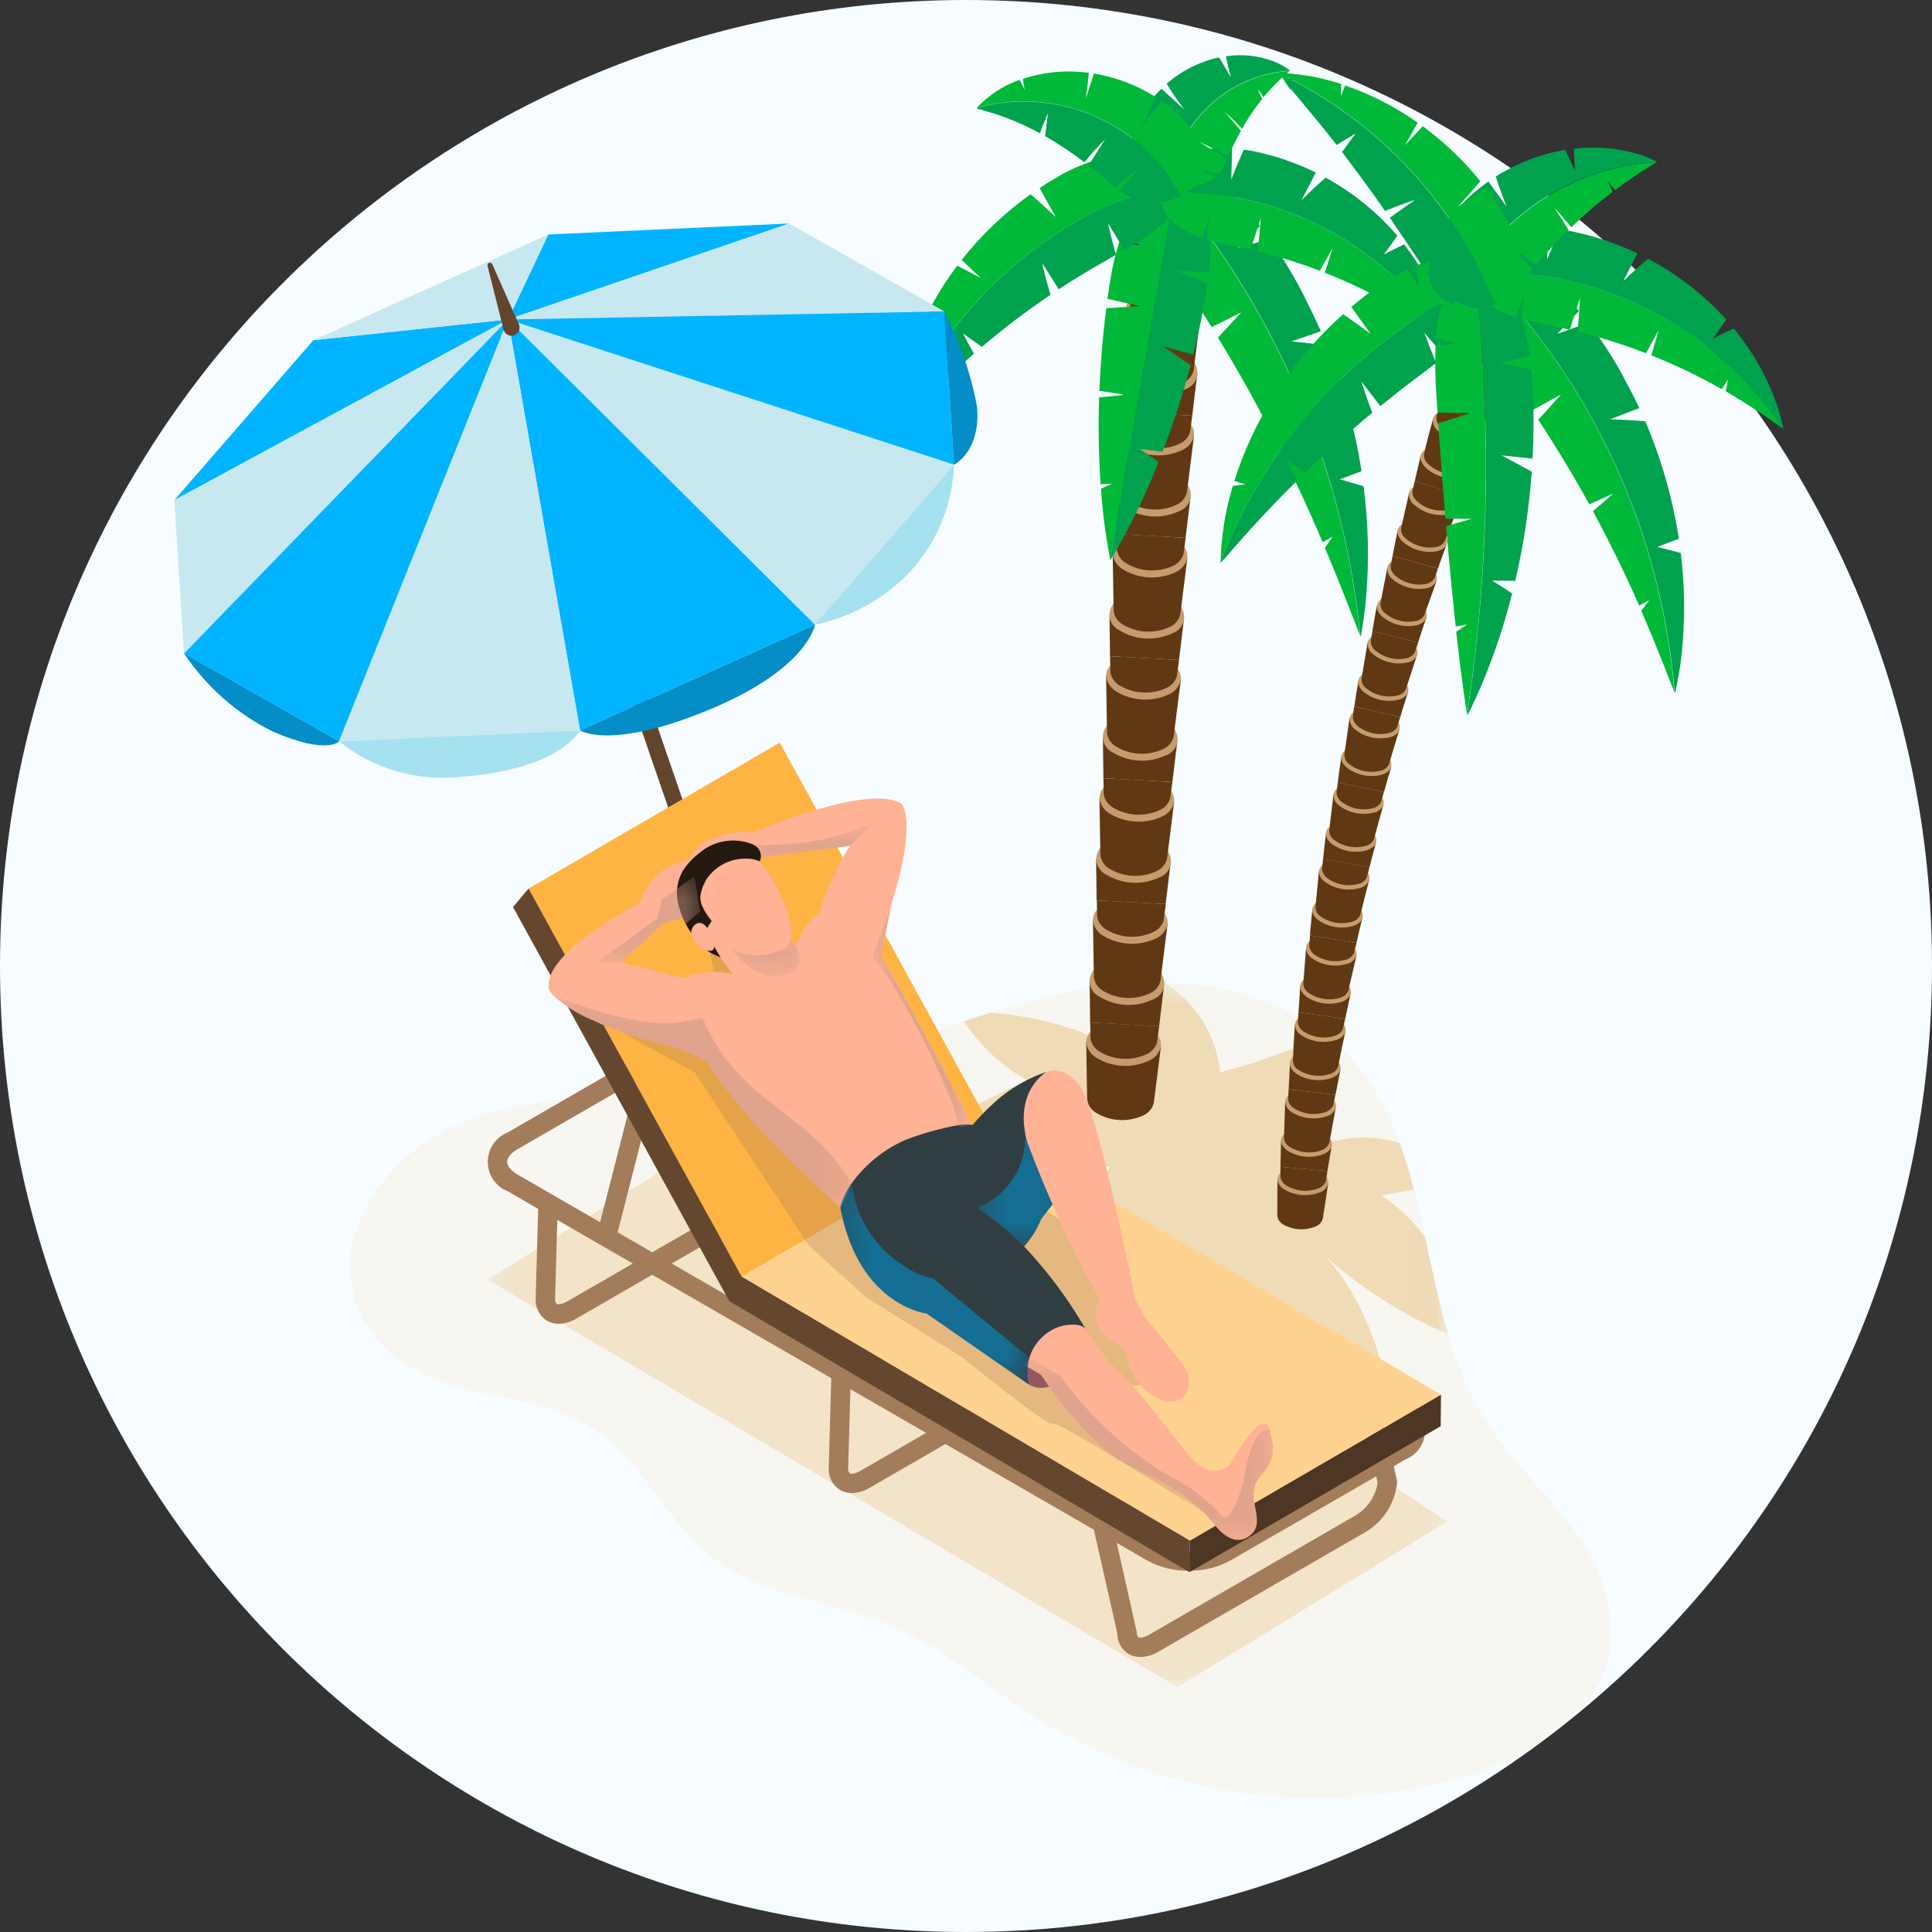 <svg width="72" height="72" viewBox="0 0 72 72" fill="none" xmlns="http://www.w3.org/2000/svg">
<rect x="0" y="0" width="72" height="72" fill="#333333" stroke="none"/>
<path d="M36 72C55.882 72 72 55.882 72 36C72 16.118 55.882 0 36 0C16.118 0 0 16.118 0 36C0 55.882 16.118 72 36 72Z" fill="#F6FCFF"/>
<path opacity="0.06" d="M60.007 61.518C59.594 63.871 57.22 65.345 54.949 66.084C52.262 66.935 49.423 67.197 46.626 66.853C43.829 66.509 41.138 65.567 38.737 64.091C36.859 62.919 35.168 61.416 33.126 60.56C30.948 59.648 28.414 59.485 26.549 58.034C24.858 56.722 23.991 54.53 22.221 53.323C20.753 52.32 18.896 52.148 17.169 51.716C12.978 50.667 11.651 46.714 14.757 43.493C17.862 40.272 23.281 41.081 27.267 40.571C30.256 40.187 33.063 39.032 35.928 38.063C36.253 37.952 36.578 37.846 36.907 37.744C37.551 37.535 38.199 37.345 38.856 37.181C40.26 36.822 41.704 36.639 43.154 36.636C43.242 36.636 43.329 36.636 43.417 36.642C45.601 36.608 47.734 37.3 49.483 38.609C49.641 38.738 49.794 38.871 49.943 39.017C50.031 39.093 50.11 39.175 50.189 39.26C51.074 40.225 51.748 41.364 52.166 42.605C52.368 43.165 52.541 43.742 52.691 44.334C52.84 44.925 52.975 45.512 53.104 46.107C53.366 47.32 53.617 48.545 53.965 49.724C54.27 50.821 54.719 51.872 55.302 52.85C56.196 54.292 57.462 55.462 58.481 56.815C59.039 57.456 59.461 58.203 59.723 59.011C59.984 59.819 60.079 60.672 60.003 61.518" fill="#FF9C08"/>
<g style="mix-blend-mode:multiply" opacity="0.28">
<mask id="mask0_8_27943" style="mask-type:luminance" maskUnits="userSpaceOnUse" x="33" y="36" width="21" height="17">
<path d="M53.971 36.53H33.78V52.827H53.971V36.53Z" fill="white"/>
</mask>
<g mask="url(#mask0_8_27943)">
<path d="M49.414 46.84C50.782 48.322 51.489 50.479 52.008 52.827L44.62 47.053C44.62 47.053 39.263 47.739 39.227 47.695C39.191 47.651 41.37 43.481 41.37 43.481L33.78 42.465L38.266 40.255C37.325 39.715 36.523 38.965 35.921 38.062C36.247 37.951 36.572 37.845 36.9 37.743C38.346 37.845 39.763 38.197 41.088 38.783L43.148 36.636L43.251 36.53C43.307 36.565 43.359 36.603 43.412 36.641C43.987 37 44.471 37.487 44.829 38.063C45.186 38.639 45.406 39.29 45.472 39.965L46.752 39.599L49.478 38.611L50.002 38.42L49.935 39.018L49.545 42.571C50.404 42.322 51.318 42.335 52.169 42.606C52.371 43.166 52.545 43.743 52.694 44.335L51.47 44.543C52.104 44.965 52.66 45.494 53.111 46.108C53.373 47.322 53.623 48.546 53.972 49.725C52.307 49.015 50.768 48.04 49.416 46.838" fill="#DB9221"/>
</g>
</g>
<g style="mix-blend-mode:multiply" opacity="0.19">
<mask id="mask1_8_27943" style="mask-type:luminance" maskUnits="userSpaceOnUse" x="18" y="40" width="36" height="23">
<path d="M53.933 40.599H18.178V62.875H53.933V40.599Z" fill="white"/>
</mask>
<g mask="url(#mask1_8_27943)">
<path d="M18.178 47.695L43.885 62.875L53.933 56.703L29.475 40.599L18.178 47.695Z" fill="#DB9221"/>
</g>
</g>
<path d="M40.484 38.838L43.265 38.989L43.002 41.082C42.98 41.188 42.933 41.287 42.865 41.371C42.797 41.455 42.71 41.522 42.611 41.566C42.332 41.697 42.025 41.757 41.717 41.74C41.41 41.723 41.111 41.631 40.847 41.471C40.753 41.417 40.674 41.341 40.615 41.249C40.557 41.158 40.523 41.054 40.514 40.946L40.48 38.836" fill="#603813"/>
<path d="M42.689 38.218L41.139 38.13C41.066 38.156 40.995 38.187 40.926 38.224C40.815 38.282 40.717 38.36 40.636 38.455C40.538 38.557 40.484 38.693 40.485 38.835C40.487 38.85 40.487 38.865 40.485 38.88C40.504 38.992 40.548 39.099 40.612 39.192C40.677 39.285 40.761 39.364 40.86 39.421C41.153 39.599 41.486 39.701 41.829 39.72C42.171 39.739 42.513 39.672 42.824 39.528C42.928 39.481 43.02 39.413 43.095 39.327C43.169 39.241 43.224 39.14 43.255 39.031C43.255 39.015 43.257 39 43.262 38.985C43.278 38.845 43.239 38.704 43.153 38.592C43.084 38.488 42.995 38.399 42.891 38.329C42.827 38.285 42.759 38.246 42.689 38.213" fill="#C69C6D"/>
<path d="M43.199 38.243L40.629 38.104L40.636 38.454V38.669C40.639 38.729 40.654 38.788 40.679 38.843C40.737 38.987 40.84 39.108 40.973 39.188C41.236 39.349 41.535 39.441 41.843 39.458C42.151 39.475 42.459 39.415 42.738 39.284C42.879 39.219 42.994 39.11 43.067 38.974C43.098 38.922 43.118 38.864 43.124 38.803L43.153 38.591L43.199 38.243Z" fill="#603813"/>
<path d="M43.386 36.713L40.608 36.563C40.61 36.578 40.61 36.593 40.608 36.608L40.626 38.106L43.197 38.245L43.377 36.758C43.377 36.742 43.379 36.727 43.384 36.712" fill="#603813"/>
<path d="M41.048 35.953C40.925 35.993 40.818 36.07 40.739 36.173C40.661 36.275 40.615 36.399 40.608 36.528C40.601 36.657 40.633 36.785 40.7 36.895C40.767 37.006 40.866 37.094 40.983 37.147C41.277 37.326 41.61 37.429 41.953 37.448C42.297 37.467 42.639 37.4 42.951 37.254C43.073 37.213 43.181 37.137 43.259 37.034C43.338 36.932 43.383 36.808 43.391 36.679C43.398 36.55 43.365 36.422 43.299 36.311C43.232 36.201 43.133 36.113 43.015 36.06C42.722 35.881 42.388 35.778 42.045 35.759C41.702 35.74 41.359 35.807 41.048 35.953Z" fill="#C69C6D"/>
<path d="M40.73 34.287L43.51 34.438L43.252 36.531C43.23 36.637 43.183 36.736 43.115 36.82C43.047 36.905 42.96 36.971 42.861 37.015C42.582 37.146 42.275 37.206 41.968 37.189C41.66 37.173 41.361 37.08 41.098 36.92C41.004 36.866 40.924 36.79 40.866 36.699C40.808 36.607 40.774 36.503 40.765 36.395L40.731 34.286" fill="#603813"/>
<path d="M42.936 33.667L41.387 33.58C41.313 33.605 41.242 33.637 41.173 33.673C41.062 33.731 40.964 33.809 40.883 33.904C40.785 34.007 40.731 34.143 40.732 34.284C40.734 34.299 40.734 34.314 40.732 34.329C40.751 34.441 40.795 34.548 40.859 34.641C40.924 34.735 41.008 34.813 41.107 34.87C41.4 35.048 41.733 35.151 42.076 35.169C42.418 35.188 42.76 35.122 43.072 34.977C43.175 34.93 43.267 34.862 43.342 34.776C43.416 34.69 43.471 34.589 43.502 34.48C43.502 34.464 43.504 34.449 43.509 34.434C43.525 34.294 43.486 34.153 43.4 34.041C43.331 33.937 43.242 33.848 43.138 33.778C43.074 33.735 43.006 33.696 42.936 33.663" fill="#C69C6D"/>
<path d="M43.446 33.694L40.876 33.555L40.883 33.905V34.119C40.886 34.18 40.901 34.239 40.925 34.294C40.983 34.438 41.087 34.559 41.219 34.639C41.483 34.799 41.782 34.892 42.09 34.908C42.398 34.925 42.705 34.865 42.985 34.734C43.125 34.669 43.241 34.56 43.315 34.424C43.346 34.372 43.365 34.314 43.371 34.253L43.4 34.041L43.446 33.694Z" fill="#603813"/>
<path d="M43.629 32.162L40.85 32.012C40.852 32.027 40.852 32.042 40.85 32.057L40.868 33.555L43.439 33.694L43.619 32.207C43.619 32.192 43.621 32.176 43.626 32.161" fill="#603813"/>
<path d="M41.294 31.401C41.172 31.442 41.064 31.518 40.986 31.621C40.907 31.724 40.862 31.847 40.855 31.976C40.848 32.105 40.88 32.233 40.947 32.344C41.014 32.454 41.112 32.542 41.23 32.596C41.523 32.774 41.857 32.878 42.2 32.896C42.543 32.915 42.886 32.848 43.197 32.702C43.32 32.662 43.428 32.585 43.506 32.483C43.584 32.38 43.63 32.256 43.637 32.127C43.644 31.998 43.612 31.87 43.545 31.76C43.478 31.649 43.38 31.562 43.262 31.508C42.968 31.329 42.635 31.226 42.292 31.207C41.948 31.189 41.606 31.255 41.294 31.401Z" fill="#C69C6D"/>
<path d="M40.977 29.738L43.757 29.888L43.495 31.981C43.473 32.087 43.426 32.186 43.358 32.271C43.29 32.355 43.203 32.421 43.104 32.465C42.825 32.596 42.518 32.656 42.21 32.639C41.902 32.623 41.603 32.53 41.34 32.37C41.246 32.316 41.166 32.24 41.108 32.149C41.05 32.057 41.015 31.953 41.007 31.845L40.973 29.736" fill="#603813"/>
<path d="M43.182 29.117L41.633 29.03C41.56 29.055 41.488 29.087 41.42 29.123C41.309 29.181 41.21 29.259 41.129 29.354C41.032 29.456 40.978 29.593 40.979 29.734C40.981 29.749 40.981 29.764 40.979 29.779C40.998 29.891 41.041 29.998 41.106 30.091C41.171 30.185 41.255 30.263 41.353 30.32C41.647 30.498 41.98 30.601 42.322 30.619C42.665 30.638 43.007 30.572 43.318 30.427C43.422 30.38 43.514 30.312 43.588 30.226C43.663 30.14 43.717 30.039 43.748 29.93C43.748 29.914 43.751 29.899 43.755 29.884C43.772 29.744 43.733 29.603 43.647 29.491C43.577 29.387 43.488 29.298 43.385 29.228C43.32 29.184 43.253 29.145 43.182 29.112" fill="#C69C6D"/>
<path d="M43.693 29.144L41.122 29.005L41.129 29.355V29.57C41.133 29.63 41.147 29.689 41.172 29.744C41.23 29.888 41.333 30.009 41.466 30.089C41.73 30.249 42.029 30.342 42.337 30.359C42.645 30.375 42.952 30.315 43.231 30.184C43.372 30.119 43.487 30.01 43.56 29.874C43.592 29.822 43.611 29.764 43.617 29.703C43.622 29.703 43.646 29.491 43.646 29.491L43.693 29.144Z" fill="#603813"/>
<path d="M43.881 27.612L41.102 27.461C41.105 27.476 41.105 27.492 41.102 27.507L41.121 29.004L43.691 29.143L43.871 27.656C43.871 27.641 43.874 27.625 43.878 27.611" fill="#603813"/>
<path d="M41.541 26.852C41.419 26.892 41.311 26.968 41.232 27.071C41.154 27.174 41.108 27.297 41.101 27.426C41.094 27.555 41.126 27.683 41.193 27.794C41.26 27.904 41.359 27.992 41.476 28.046C41.77 28.224 42.103 28.328 42.447 28.346C42.79 28.365 43.133 28.298 43.444 28.152C43.566 28.112 43.674 28.035 43.752 27.933C43.831 27.83 43.877 27.706 43.884 27.577C43.891 27.448 43.859 27.32 43.792 27.21C43.725 27.099 43.626 27.012 43.509 26.958C43.215 26.779 42.882 26.676 42.538 26.657C42.195 26.639 41.852 26.706 41.541 26.852Z" fill="#C69C6D"/>
<path d="M41.225 25.186L44.005 25.337L43.742 27.43C43.72 27.536 43.673 27.636 43.605 27.72C43.538 27.804 43.45 27.871 43.351 27.914C43.072 28.045 42.765 28.105 42.458 28.088C42.15 28.072 41.851 27.979 41.588 27.819C41.494 27.765 41.414 27.689 41.356 27.598C41.298 27.506 41.264 27.402 41.255 27.294L41.221 25.185" fill="#603813"/>
<path d="M43.428 24.566L41.879 24.479C41.805 24.504 41.734 24.536 41.665 24.572C41.554 24.63 41.456 24.708 41.375 24.803C41.278 24.906 41.224 25.042 41.224 25.183C41.227 25.198 41.227 25.213 41.224 25.229C41.244 25.34 41.287 25.447 41.352 25.54C41.416 25.634 41.501 25.712 41.599 25.769C41.892 25.947 42.225 26.05 42.568 26.068C42.911 26.087 43.253 26.021 43.564 25.876C43.667 25.829 43.76 25.761 43.834 25.675C43.908 25.589 43.963 25.488 43.994 25.379C43.994 25.364 43.996 25.348 44.001 25.334C44.017 25.193 43.978 25.052 43.893 24.94C43.823 24.836 43.734 24.747 43.63 24.677C43.566 24.634 43.498 24.595 43.428 24.561" fill="#C69C6D"/>
<path d="M43.939 24.593L41.369 24.454L41.376 24.804V25.019C41.38 25.079 41.394 25.138 41.419 25.194C41.477 25.337 41.58 25.458 41.713 25.538C41.977 25.698 42.276 25.791 42.584 25.808C42.892 25.824 43.199 25.765 43.478 25.634C43.619 25.568 43.734 25.459 43.807 25.323C43.839 25.271 43.858 25.213 43.864 25.152C43.868 25.152 43.893 24.94 43.893 24.94L43.939 24.593Z" fill="#603813"/>
<path d="M44.127 23.061L41.349 22.91C41.351 22.925 41.351 22.941 41.349 22.956L41.367 24.453L43.938 24.593L44.118 23.105C44.118 23.09 44.12 23.075 44.125 23.06" fill="#603813"/>
<path d="M41.789 22.301C41.666 22.341 41.559 22.418 41.48 22.52C41.401 22.623 41.356 22.747 41.349 22.875C41.342 23.005 41.374 23.133 41.441 23.243C41.508 23.354 41.606 23.441 41.724 23.495C42.018 23.674 42.351 23.777 42.694 23.795C43.038 23.814 43.38 23.747 43.691 23.601C43.814 23.561 43.922 23.484 44 23.382C44.079 23.279 44.124 23.155 44.131 23.026C44.138 22.898 44.106 22.769 44.039 22.659C43.972 22.549 43.874 22.461 43.756 22.407C43.462 22.229 43.129 22.125 42.786 22.107C42.443 22.088 42.1 22.155 41.789 22.301Z" fill="#C69C6D"/>
<path d="M41.471 20.636L44.251 20.786L43.989 22.88C43.967 22.985 43.92 23.085 43.852 23.169C43.784 23.253 43.697 23.32 43.598 23.363C43.319 23.494 43.012 23.554 42.704 23.538C42.396 23.521 42.097 23.428 41.834 23.268C41.74 23.214 41.66 23.139 41.602 23.047C41.544 22.956 41.51 22.851 41.501 22.743L41.467 20.634" fill="#603813"/>
<path d="M43.674 20.016L42.125 19.928C42.051 19.954 41.98 19.985 41.911 20.022C41.801 20.079 41.702 20.158 41.621 20.253C41.523 20.355 41.47 20.491 41.471 20.632C41.473 20.647 41.473 20.663 41.471 20.678C41.49 20.79 41.533 20.896 41.598 20.99C41.662 21.083 41.747 21.161 41.845 21.218C42.138 21.396 42.471 21.499 42.814 21.517C43.157 21.536 43.499 21.47 43.81 21.325C43.913 21.279 44.006 21.21 44.08 21.124C44.154 21.039 44.209 20.938 44.24 20.828C44.24 20.813 44.243 20.797 44.247 20.783C44.263 20.642 44.224 20.501 44.139 20.389C44.069 20.285 43.98 20.196 43.876 20.127C43.812 20.083 43.744 20.044 43.674 20.01" fill="#C69C6D"/>
<path d="M44.186 20.043L41.616 19.904L41.623 20.253V20.468C41.626 20.528 41.641 20.587 41.666 20.643C41.724 20.786 41.827 20.907 41.959 20.987C42.223 21.148 42.522 21.24 42.83 21.257C43.138 21.273 43.446 21.214 43.725 21.083C43.865 21.017 43.981 20.909 44.054 20.772C44.085 20.72 44.105 20.662 44.111 20.602L44.14 20.389L44.186 20.043Z" fill="#603813"/>
<path d="M44.374 18.511L41.596 18.36C41.598 18.375 41.598 18.391 41.596 18.406L41.614 19.904L44.184 20.043L44.364 18.555C44.364 18.54 44.367 18.525 44.371 18.51" fill="#603813"/>
<path d="M42.035 17.75C41.912 17.79 41.805 17.867 41.726 17.969C41.648 18.072 41.602 18.196 41.595 18.325C41.588 18.454 41.62 18.582 41.687 18.692C41.754 18.803 41.852 18.89 41.97 18.944C42.264 19.123 42.597 19.226 42.94 19.245C43.284 19.263 43.626 19.197 43.938 19.051C44.06 19.01 44.168 18.934 44.246 18.831C44.325 18.728 44.37 18.605 44.377 18.476C44.384 18.347 44.352 18.219 44.285 18.108C44.218 17.998 44.12 17.91 44.002 17.856C43.709 17.678 43.375 17.574 43.032 17.556C42.689 17.537 42.346 17.604 42.035 17.75Z" fill="#C69C6D"/>
<path d="M41.718 16.085L44.498 16.235L44.236 18.329C44.214 18.435 44.167 18.534 44.099 18.618C44.031 18.702 43.943 18.769 43.844 18.813C43.566 18.944 43.258 19.003 42.951 18.987C42.643 18.97 42.344 18.878 42.081 18.717C41.987 18.664 41.907 18.588 41.849 18.496C41.791 18.405 41.756 18.3 41.748 18.192L41.713 16.083" fill="#603813"/>
<path d="M43.922 15.465L42.373 15.377C42.3 15.403 42.228 15.434 42.16 15.471C42.049 15.528 41.95 15.607 41.869 15.702C41.772 15.804 41.718 15.94 41.719 16.081C41.721 16.097 41.721 16.112 41.719 16.127C41.738 16.239 41.781 16.345 41.846 16.439C41.911 16.532 41.995 16.61 42.093 16.668C42.387 16.845 42.72 16.948 43.062 16.967C43.405 16.985 43.747 16.919 44.058 16.774C44.162 16.728 44.254 16.659 44.328 16.574C44.403 16.488 44.457 16.387 44.488 16.277C44.489 16.262 44.491 16.247 44.495 16.232C44.512 16.092 44.473 15.95 44.387 15.838C44.317 15.735 44.228 15.646 44.124 15.576C44.06 15.532 43.993 15.494 43.922 15.46" fill="#C69C6D"/>
<path d="M44.432 15.492L41.862 15.353L41.869 15.703V15.917C41.873 15.977 41.887 16.037 41.912 16.092C41.97 16.236 42.073 16.357 42.206 16.437C42.47 16.597 42.769 16.689 43.077 16.706C43.385 16.723 43.692 16.663 43.971 16.532C44.112 16.467 44.227 16.358 44.3 16.221C44.332 16.169 44.351 16.111 44.357 16.051C44.362 16.051 44.386 15.838 44.386 15.838L44.432 15.492Z" fill="#603813"/>
<path d="M44.62 13.96L41.842 13.81C41.844 13.825 41.844 13.84 41.842 13.855L41.86 15.353L44.431 15.492L44.611 14.005C44.611 13.989 44.613 13.974 44.618 13.959" fill="#603813"/>
<path d="M42.281 13.199C42.159 13.239 42.051 13.316 41.973 13.418C41.894 13.521 41.849 13.645 41.842 13.774C41.834 13.903 41.867 14.031 41.934 14.141C42 14.252 42.099 14.339 42.217 14.393C42.51 14.572 42.844 14.675 43.187 14.694C43.53 14.713 43.873 14.646 44.184 14.5C44.307 14.459 44.414 14.383 44.493 14.28C44.571 14.178 44.617 14.054 44.624 13.925C44.631 13.796 44.599 13.668 44.532 13.557C44.465 13.447 44.366 13.359 44.249 13.306C43.955 13.127 43.622 13.023 43.279 13.005C42.935 12.986 42.593 13.053 42.281 13.199Z" fill="#C69C6D"/>
<path d="M41.966 11.535L44.746 11.685L44.488 13.779C44.466 13.885 44.419 13.984 44.35 14.068C44.282 14.152 44.195 14.219 44.096 14.263C43.817 14.394 43.51 14.453 43.202 14.437C42.894 14.42 42.595 14.328 42.332 14.167C42.238 14.114 42.159 14.038 42.101 13.946C42.043 13.855 42.008 13.75 42 13.642L41.966 11.533" fill="#603813"/>
<path d="M44.169 10.914L42.62 10.826C42.547 10.852 42.475 10.883 42.407 10.92C42.296 10.977 42.197 11.056 42.116 11.151C42.019 11.253 41.965 11.389 41.966 11.531C41.968 11.546 41.968 11.561 41.966 11.576C41.985 11.688 42.028 11.794 42.093 11.888C42.158 11.981 42.242 12.059 42.34 12.117C42.634 12.294 42.966 12.397 43.309 12.416C43.652 12.434 43.994 12.368 44.305 12.223C44.408 12.177 44.501 12.108 44.575 12.023C44.649 11.937 44.704 11.836 44.735 11.727C44.736 11.711 44.738 11.696 44.742 11.681C44.758 11.541 44.72 11.4 44.634 11.287C44.564 11.184 44.475 11.095 44.371 11.025C44.307 10.981 44.24 10.942 44.169 10.909" fill="#C69C6D"/>
<path d="M44.679 10.942L42.109 10.803L42.116 11.153V11.367C42.119 11.427 42.134 11.487 42.159 11.542C42.217 11.686 42.32 11.807 42.453 11.887C42.716 12.047 43.015 12.14 43.323 12.157C43.631 12.173 43.939 12.114 44.218 11.983C44.359 11.918 44.474 11.809 44.548 11.672C44.579 11.62 44.599 11.562 44.605 11.502L44.634 11.289L44.679 10.942Z" fill="#603813"/>
<path d="M42.159 7.97L44.939 8.121L44.677 10.214C44.655 10.32 44.608 10.419 44.54 10.503C44.472 10.587 44.385 10.654 44.286 10.698C44.007 10.829 43.7 10.889 43.392 10.872C43.084 10.855 42.785 10.763 42.522 10.602C42.428 10.549 42.348 10.473 42.29 10.381C42.232 10.29 42.197 10.186 42.189 10.078L42.154 7.968" fill="#603813"/>
<path d="M44.362 7.35L42.813 7.262C42.74 7.288 42.668 7.319 42.6 7.356C42.489 7.414 42.39 7.492 42.309 7.587C42.212 7.689 42.158 7.825 42.159 7.967C42.161 7.982 42.161 7.997 42.159 8.012C42.178 8.124 42.221 8.231 42.286 8.324C42.351 8.417 42.435 8.495 42.533 8.553C42.827 8.731 43.16 8.833 43.502 8.852C43.845 8.871 44.187 8.804 44.498 8.659C44.602 8.613 44.694 8.544 44.768 8.459C44.843 8.373 44.897 8.272 44.928 8.163C44.928 8.147 44.931 8.132 44.935 8.117C44.952 7.977 44.913 7.836 44.827 7.723C44.757 7.62 44.668 7.531 44.565 7.461C44.5 7.417 44.433 7.378 44.362 7.345" fill="#C69C6D"/>
<path d="M44.873 7.377L42.303 7.238L42.309 7.588V7.802C42.313 7.863 42.328 7.922 42.352 7.977C42.41 8.121 42.514 8.242 42.646 8.322C42.91 8.482 43.209 8.575 43.517 8.591C43.825 8.608 44.132 8.548 44.412 8.417C44.552 8.352 44.667 8.243 44.741 8.107C44.772 8.055 44.791 7.996 44.797 7.936L44.826 7.723L44.873 7.377Z" fill="#603813"/>
<path d="M49.381 20.413L49.668 19.993L49.291 20.207C48.828 19.111 48.23 17.805 47.497 16.358C47.751 16.138 48.005 15.915 48.25 15.692L47.355 16.078C46.789 14.98 46.134 13.803 45.389 12.579C45.68 12.27 45.97 11.957 46.258 11.639L45.156 12.191L44.77 11.584C44.341 10.914 43.999 10.346 43.72 9.862L43.682 9.795L44.334 9.33L43.525 9.505C43.08 8.842 42.837 8.064 42.825 7.265C42.837 7.116 42.879 6.971 42.949 6.839C43.019 6.707 43.115 6.591 43.231 6.497C47.448 11.31 50.055 17.32 50.689 23.687C50.582 23.455 50.152 22.258 49.377 20.419" fill="#00B938"/>
<path d="M43.232 6.491C43.357 6.362 43.514 6.269 43.687 6.221C43.86 6.173 44.042 6.172 44.216 6.219C44.625 6.317 45.008 6.505 45.336 6.769C45.602 6.969 45.854 7.186 46.09 7.42C46.397 7.736 46.687 8.067 46.959 8.414L46.128 9.24L47.318 8.906C47.493 9.148 47.668 9.406 47.843 9.693C48.114 10.131 48.368 10.575 48.593 11.021C48.817 11.467 49.03 11.908 49.224 12.346L48.124 12.724C48.562 12.768 49.014 12.811 49.45 12.879C50.055 14.385 50.489 15.955 50.743 17.558L49.936 17.862L50.817 18.124C50.995 19.487 51.027 20.866 50.913 22.236C50.877 22.717 50.811 23.09 50.777 23.34L50.714 23.721L50.695 23.675C50.06 17.308 47.453 11.298 43.237 6.485" fill="#00A24D"/>
<path d="M41.028 18.215L41.442 18.025L41.016 18.045C40.944 16.968 40.925 15.888 40.961 14.809L41.934 14.711L40.972 14.567C41.008 13.62 41.088 12.588 41.228 11.486L42.476 11.406L41.273 11.139L41.352 10.589C41.427 10.074 41.541 9.565 41.694 9.067L41.714 9.01L42.501 9.15L41.801 8.767C41.962 8.231 42.281 7.756 42.717 7.405L44.232 6.35L44.3 6.766C44.331 6.948 44.323 7.134 44.277 7.312C44.23 7.49 44.146 7.656 44.03 7.799L43.714 7.568C43.694 7.575 41.374 20.846 41.374 20.846C41.204 19.978 41.09 19.099 41.032 18.216" fill="#00B938"/>
<path d="M44.026 7.796C43.927 7.954 43.795 8.088 43.638 8.188C43.481 8.288 43.304 8.351 43.119 8.374L44.677 7.746C45.063 8.482 45.19 9.327 45.038 10.145L43.88 10.098L44.993 10.562C44.968 10.765 44.937 10.979 44.897 11.207C44.775 11.907 44.629 12.58 44.47 13.219L43.353 12.916L44.371 13.607C44.083 14.701 43.734 15.779 43.327 16.835L42.474 16.73L43.179 17.211C42.685 18.483 42.083 19.709 41.379 20.878L41.371 20.841L43.691 7.57C43.808 7.637 43.92 7.712 44.028 7.793" fill="#00A24D"/>
<path d="M33.9 13.251C34.053 13.234 34.213 13.223 34.368 13.212L33.96 13.075C34.367 11.938 34.944 10.868 35.671 9.903C35.967 10.051 36.259 10.203 36.546 10.358L35.837 9.687C36.575 8.754 37.441 7.93 38.408 7.238C38.727 7.516 39.038 7.799 39.343 8.086L38.745 7.009C38.92 6.887 39.105 6.772 39.295 6.663C39.841 6.323 40.436 6.068 41.058 5.904L41.134 5.885L41.397 6.641C41.408 6.368 41.433 6.095 41.468 5.819C41.99 5.722 42.529 5.756 43.035 5.918C43.333 6.01 43.593 6.194 43.78 6.443C43.862 6.565 43.915 6.704 43.937 6.849C43.958 6.994 43.947 7.143 43.904 7.283C43.308 7.166 42.692 7.196 42.11 7.371C41.531 7.539 40.973 7.774 40.448 8.071C39.387 8.648 38.398 9.348 37.5 10.155C35.694 11.772 34.286 13.785 33.389 16.037C33.415 15.092 33.585 14.156 33.893 13.262" fill="#00B938"/>
<path d="M43.912 7.276C43.849 7.599 43.701 7.899 43.483 8.144C43.318 8.335 43.133 8.509 42.932 8.661C42.601 8.902 42.254 9.121 41.895 9.317C41.701 8.983 41.501 8.654 41.293 8.329C41.38 8.721 41.48 9.109 41.587 9.494L41.079 9.789C40.513 10.113 39.968 10.438 39.459 10.78L38.838 9.805C38.926 10.205 39.031 10.593 39.149 10.987C38.26 11.585 37.406 12.232 36.592 12.927L35.892 12.432C36.023 12.685 36.154 12.934 36.296 13.179C35.394 13.973 34.674 14.698 34.179 15.226L33.398 16.067C33.398 16.067 33.398 16.052 33.398 16.028C34.296 13.776 35.703 11.763 37.51 10.147C38.408 9.339 39.397 8.639 40.457 8.062C40.983 7.765 41.54 7.53 42.12 7.362C42.702 7.187 43.318 7.157 43.914 7.275" fill="#00A24D"/>
<path d="M51.907 11.372C51.948 11.232 51.982 11.096 52.017 10.954L51.778 11.304C51.001 10.869 50.194 10.488 49.365 10.162C49.471 9.856 49.571 9.549 49.663 9.24L49.185 10.091C48.428 9.802 47.654 9.561 46.867 9.366C46.916 8.958 46.956 8.546 46.988 8.129L46.605 9.299L46.186 9.212C45.956 9.152 45.743 9.124 45.55 9.072L45.019 8.932L44.974 8.918L45.061 8.122C44.964 8.366 44.871 8.61 44.784 8.855C44.483 8.763 44.197 8.626 43.936 8.449C43.749 8.326 43.588 8.167 43.465 7.98C43.312 7.741 43.225 7.465 43.216 7.181C45.318 7.06 47.414 7.502 49.289 8.461C51.164 9.42 52.75 10.861 53.883 12.636C53.809 12.588 53.584 12.441 53.258 12.21C52.918 11.988 52.462 11.695 51.906 11.372" fill="#00B938"/>
<path d="M43.215 7.18C43.19 7.016 43.198 6.848 43.24 6.687C43.282 6.527 43.357 6.376 43.459 6.245C43.669 5.999 43.944 5.817 44.253 5.72C44.483 5.642 44.72 5.586 44.96 5.553C45.277 5.521 45.595 5.514 45.913 5.531C45.908 5.919 45.899 6.306 45.885 6.693C46.031 6.32 46.186 5.949 46.349 5.58C46.575 5.606 46.798 5.648 47.019 5.705C47.375 5.786 47.726 5.891 48.068 6.02C48.399 6.137 48.722 6.274 49.035 6.431L48.504 7.46C48.791 7.174 49.095 6.884 49.403 6.62C50.417 7.176 51.323 7.909 52.076 8.786L51.572 9.486C51.818 9.355 52.069 9.228 52.326 9.106C52.923 9.865 53.38 10.724 53.678 11.643C53.756 11.888 53.818 12.138 53.866 12.392L53.913 12.654L53.883 12.636C52.75 10.861 51.165 9.42 49.29 8.461C47.415 7.502 45.318 7.06 43.216 7.181" fill="#00A24D"/>
<path d="M47.089 3.619C47.015 3.511 46.939 3.41 46.859 3.306L47.04 3.683C46.76 4.033 46.51 4.406 46.291 4.797C46.07 4.57 45.843 4.347 45.614 4.134L46.246 4.876C46.071 5.184 45.918 5.508 45.769 5.83C45.412 5.636 45.048 5.452 44.678 5.277L45.72 5.93C45.7 5.984 45.678 6.038 45.654 6.091C45.59 6.24 45.505 6.378 45.4 6.501C45.386 6.515 44.623 6.272 44.623 6.272C44.857 6.381 45.09 6.482 45.323 6.577C45.053 6.798 44.727 6.942 44.382 6.994C44.113 7.043 43.839 7.058 43.566 7.038C43.668 5.89 44.177 4.816 45.001 4.01C45.825 3.204 46.91 2.719 48.06 2.642L47.711 2.956C47.492 3.166 47.284 3.387 47.089 3.619Z" fill="#00B938"/>
<path d="M43.565 7.037C43.246 7.04 42.933 6.956 42.659 6.794C42.455 6.656 42.301 6.455 42.222 6.221C42.168 6.064 42.137 5.9 42.128 5.734C42.127 5.523 42.15 5.312 42.198 5.106C42.569 5.211 42.938 5.323 43.304 5.44C42.959 5.247 42.619 5.043 42.284 4.828C42.329 4.686 42.388 4.549 42.459 4.418C42.673 4.006 42.951 3.631 43.284 3.306L44.138 4.084C43.906 3.778 43.679 3.453 43.478 3.122C44.036 2.634 44.709 2.296 45.433 2.139L45.871 2.877C45.8 2.622 45.738 2.363 45.684 2.099C46.294 2.005 46.917 2.073 47.491 2.298C47.643 2.359 47.79 2.435 47.928 2.523C48.023 2.583 48.069 2.618 48.069 2.618L48.053 2.634C46.902 2.71 45.817 3.196 44.993 4.002C44.169 4.808 43.66 5.881 43.558 7.03" fill="#00A24D"/>
<path d="M38.001 2.978C38.066 3.101 38.127 3.23 38.185 3.356L38.121 2.938C38.912 2.677 39.753 2.601 40.579 2.715C40.549 3.034 40.513 3.348 40.465 3.668L40.766 2.74C41.583 2.874 42.364 3.172 43.063 3.614C42.893 3.989 42.713 4.358 42.524 4.72L43.304 3.767L43.665 4.046C43.848 4.19 44.017 4.353 44.168 4.53C44.302 4.675 44.42 4.835 44.518 5.006L44.543 5.049L43.93 5.561C44.164 5.444 44.403 5.336 44.647 5.235C44.788 5.469 44.862 5.738 44.861 6.011C44.86 6.284 44.785 6.552 44.642 6.785C44.477 7.007 44.256 7.181 44.002 7.292C43.297 5.964 42.161 4.916 40.781 4.319C39.401 3.723 37.859 3.615 36.409 4.012C36.848 3.541 37.396 3.184 38.005 2.973" fill="#00B938"/>
<path d="M44.001 7.298C43.719 7.451 43.408 7.54 43.088 7.561C42.59 7.574 42.103 7.407 41.717 7.091C41.98 6.812 42.238 6.529 42.491 6.241C42.173 6.478 41.862 6.722 41.558 6.974C41.485 6.914 41.412 6.848 41.324 6.782C41.199 6.673 41.077 6.565 40.947 6.466C40.816 6.367 40.693 6.265 40.567 6.164L41.184 5.191C40.911 5.467 40.66 5.743 40.412 6.045C39.944 5.691 39.455 5.365 38.947 5.07L39.057 4.22C38.946 4.467 38.844 4.717 38.752 4.967C38.228 4.68 37.68 4.441 37.114 4.254L36.389 4.037L36.406 4.018C37.856 3.62 39.398 3.729 40.779 4.325C42.159 4.922 43.295 5.97 44 7.298" fill="#00A24D"/>
<path d="M47.605 43.944L49.498 44.11L49.297 45.411C49.279 45.478 49.245 45.541 49.199 45.592C49.152 45.644 49.093 45.683 49.027 45.706C48.834 45.787 48.626 45.822 48.417 45.81C48.209 45.797 48.006 45.736 47.824 45.633C47.762 45.599 47.708 45.551 47.669 45.492C47.63 45.432 47.607 45.364 47.601 45.294L47.606 43.945" fill="#603813"/>
<path d="M49.121 43.611L48.067 43.514C48.017 43.528 47.967 43.546 47.919 43.568C47.844 43.6 47.775 43.648 47.717 43.707C47.683 43.736 47.655 43.773 47.636 43.814C47.617 43.855 47.607 43.899 47.605 43.945C47.607 43.954 47.607 43.964 47.605 43.973C47.618 44.046 47.647 44.115 47.69 44.176C47.732 44.236 47.788 44.287 47.852 44.323C48.052 44.443 48.277 44.514 48.508 44.534C48.74 44.553 48.974 44.519 49.191 44.434C49.26 44.41 49.323 44.37 49.375 44.318C49.427 44.266 49.467 44.203 49.492 44.133C49.492 44.124 49.494 44.114 49.497 44.105C49.503 44.062 49.501 44.017 49.489 43.974C49.478 43.931 49.458 43.891 49.43 43.856C49.384 43.787 49.325 43.728 49.255 43.681C49.212 43.652 49.167 43.626 49.12 43.602" fill="#C69C6D"/>
<path d="M49.469 43.642L47.719 43.482V43.706V43.842C47.72 43.881 47.729 43.919 47.745 43.955C47.784 44.05 47.852 44.129 47.94 44.182C48.119 44.289 48.321 44.355 48.529 44.372C48.738 44.39 48.948 44.359 49.143 44.283C49.237 44.248 49.318 44.182 49.372 44.097C49.394 44.065 49.408 44.029 49.414 43.992L49.438 43.86L49.469 43.642Z" fill="#603813"/>
<path d="M49.631 42.689L47.741 42.498C47.743 42.508 47.743 42.518 47.741 42.527L47.719 43.482L49.469 43.642L49.625 42.717C49.625 42.708 49.627 42.698 49.631 42.689Z" fill="#603813"/>
<path d="M48.06 42.127C47.668 42.296 47.632 42.638 47.983 42.883C48.182 43.005 48.406 43.081 48.638 43.103C48.87 43.126 49.104 43.095 49.322 43.013C49.709 42.842 49.745 42.511 49.398 42.266C49.201 42.142 48.977 42.065 48.745 42.041C48.514 42.017 48.279 42.046 48.06 42.127Z" fill="#C69C6D"/>
<path d="M47.893 41.058L49.781 41.271L49.542 42.571C49.522 42.638 49.486 42.7 49.438 42.75C49.389 42.8 49.329 42.838 49.263 42.861C49.067 42.934 48.857 42.961 48.65 42.941C48.441 42.92 48.241 42.852 48.064 42.742C48.002 42.707 47.95 42.657 47.913 42.597C47.876 42.537 47.855 42.468 47.851 42.398L47.894 41.057" fill="#603813"/>
<path d="M49.42 40.762L48.37 40.639C48.319 40.652 48.27 40.669 48.221 40.689C48.145 40.72 48.074 40.765 48.014 40.822C47.98 40.851 47.952 40.887 47.932 40.928C47.912 40.968 47.901 41.012 47.899 41.057C47.9 41.066 47.9 41.076 47.899 41.086C47.909 41.159 47.936 41.23 47.977 41.292C48.018 41.354 48.073 41.406 48.137 41.444C48.333 41.569 48.556 41.647 48.787 41.672C49.019 41.698 49.253 41.67 49.472 41.591C49.542 41.568 49.606 41.53 49.659 41.479C49.712 41.428 49.753 41.366 49.78 41.297C49.78 41.288 49.782 41.278 49.786 41.269C49.793 41.225 49.791 41.181 49.781 41.138C49.77 41.094 49.751 41.054 49.724 41.018C49.68 40.95 49.623 40.89 49.556 40.843C49.513 40.813 49.469 40.786 49.423 40.762" fill="#C69C6D"/>
<path d="M49.766 40.801L48.021 40.597L48.011 40.821L48.005 40.957C48.006 40.996 48.014 41.035 48.029 41.071C48.065 41.166 48.131 41.247 48.218 41.302C48.394 41.414 48.594 41.484 48.802 41.508C49.01 41.531 49.22 41.506 49.417 41.435C49.513 41.401 49.594 41.338 49.651 41.254C49.673 41.223 49.688 41.187 49.694 41.15L49.722 41.017L49.766 40.801Z" fill="#603813"/>
<path d="M49.954 39.853L48.073 39.615C48.075 39.625 48.075 39.634 48.073 39.644L48.025 40.596L49.77 40.8L49.951 39.877C49.952 39.868 49.954 39.858 49.957 39.849" fill="#603813"/>
<path d="M48.392 39.254C47.998 39.415 47.955 39.754 48.3 40.007C48.495 40.134 48.717 40.215 48.949 40.243C49.18 40.271 49.415 40.246 49.635 40.169C50.029 40.008 50.072 39.676 49.722 39.423C49.528 39.294 49.306 39.212 49.075 39.182C48.844 39.153 48.609 39.177 48.388 39.253" fill="#C69C6D"/>
<path d="M48.256 38.182L50.139 38.437C50.044 38.868 49.953 39.299 49.87 39.732C49.85 39.799 49.813 39.86 49.763 39.909C49.713 39.959 49.652 39.995 49.585 40.016C49.388 40.084 49.177 40.107 48.97 40.082C48.762 40.056 48.563 39.984 48.389 39.87C48.328 39.833 48.277 39.782 48.241 39.721C48.205 39.66 48.185 39.59 48.183 39.52C48.2 39.073 48.226 38.626 48.256 38.18" fill="#603813"/>
<path d="M49.788 37.92L48.739 37.774C48.688 37.786 48.638 37.802 48.589 37.821C48.512 37.85 48.441 37.894 48.38 37.949C48.345 37.978 48.316 38.013 48.295 38.053C48.274 38.093 48.262 38.136 48.258 38.181C48.26 38.191 48.26 38.2 48.258 38.21C48.267 38.284 48.291 38.355 48.331 38.417C48.37 38.48 48.423 38.533 48.486 38.573C48.68 38.702 48.901 38.784 49.131 38.815C49.362 38.845 49.597 38.822 49.817 38.748C49.888 38.727 49.953 38.69 50.008 38.64C50.063 38.591 50.106 38.529 50.135 38.461C50.136 38.452 50.138 38.442 50.142 38.433C50.151 38.389 50.15 38.344 50.141 38.301C50.132 38.258 50.114 38.216 50.088 38.18C50.044 38.112 49.987 38.053 49.921 38.005C49.88 37.973 49.835 37.944 49.789 37.918" fill="#C69C6D"/>
<path d="M50.131 37.968L48.391 37.726L48.378 37.949L48.368 38.086C48.368 38.125 48.375 38.163 48.389 38.2C48.422 38.296 48.486 38.378 48.571 38.434C48.745 38.55 48.943 38.625 49.151 38.653C49.358 38.681 49.569 38.661 49.767 38.594C49.864 38.563 49.947 38.502 50.006 38.419C50.03 38.389 50.046 38.354 50.053 38.316L50.083 38.185L50.131 37.968Z" fill="#603813"/>
<path d="M50.334 37.02L48.455 36.746C48.456 36.756 48.456 36.766 48.455 36.775L48.392 37.726L50.132 37.968L50.328 37.049C50.329 37.04 50.331 37.03 50.335 37.021" fill="#603813"/>
<path d="M48.79 36.39C48.388 36.542 48.34 36.88 48.681 37.14C48.873 37.272 49.093 37.357 49.324 37.39C49.555 37.423 49.79 37.403 50.012 37.331C50.407 37.178 50.454 36.847 50.12 36.587C49.929 36.455 49.709 36.368 49.478 36.334C49.247 36.299 49.012 36.319 48.79 36.39Z" fill="#C69C6D"/>
<path d="M48.675 35.315L50.553 35.609L50.253 36.899C50.23 36.965 50.193 37.025 50.142 37.074C50.091 37.122 50.03 37.158 49.962 37.177C49.763 37.241 49.552 37.259 49.345 37.228C49.138 37.198 48.941 37.12 48.769 37.002C48.709 36.965 48.66 36.913 48.625 36.852C48.591 36.791 48.572 36.722 48.57 36.652L48.675 35.315Z" fill="#603813"/>
<path d="M50.207 35.085L49.157 34.918C49.106 34.929 49.056 34.943 49.007 34.961C48.929 34.989 48.858 35.031 48.796 35.085C48.761 35.113 48.731 35.148 48.71 35.187C48.688 35.226 48.675 35.27 48.671 35.314C48.672 35.324 48.672 35.334 48.671 35.343C48.678 35.417 48.702 35.489 48.74 35.553C48.778 35.616 48.83 35.671 48.892 35.712C49.083 35.844 49.302 35.932 49.532 35.968C49.762 36.003 49.997 35.985 50.219 35.916C50.29 35.897 50.356 35.861 50.412 35.813C50.468 35.764 50.512 35.704 50.541 35.636C50.542 35.627 50.545 35.617 50.548 35.608C50.558 35.565 50.558 35.52 50.549 35.476C50.54 35.433 50.523 35.391 50.498 35.355C50.455 35.284 50.4 35.222 50.335 35.173C50.294 35.14 50.25 35.111 50.205 35.085" fill="#C69C6D"/>
<path d="M50.554 35.139L48.819 34.862L48.802 35.085L48.79 35.221C48.789 35.26 48.795 35.299 48.808 35.336C48.839 35.432 48.901 35.516 48.983 35.574C49.155 35.694 49.351 35.773 49.558 35.805C49.765 35.837 49.976 35.821 50.176 35.759C50.273 35.729 50.358 35.667 50.418 35.584C50.442 35.554 50.459 35.519 50.467 35.482L50.499 35.35L50.554 35.139Z" fill="#603813"/>
<path d="M50.778 34.198L48.905 33.885C48.906 33.895 48.906 33.904 48.905 33.914C48.871 34.229 48.846 34.546 48.817 34.862L50.552 35.139C50.623 34.834 50.691 34.527 50.769 34.225C50.77 34.216 50.773 34.206 50.777 34.197" fill="#603813"/>
<path d="M49.248 33.535C48.846 33.679 48.787 34.016 49.118 34.283C49.308 34.419 49.526 34.509 49.756 34.547C49.986 34.585 50.222 34.569 50.445 34.502C50.848 34.357 50.905 34.028 50.575 33.762C50.386 33.625 50.168 33.534 49.938 33.495C49.709 33.455 49.473 33.47 49.249 33.536" fill="#C69C6D"/>
<path d="M49.154 32.458L51.024 32.791L50.701 34.075C50.676 34.141 50.636 34.2 50.584 34.247C50.532 34.294 50.469 34.328 50.401 34.346C50.201 34.406 49.989 34.42 49.783 34.386C49.577 34.352 49.382 34.271 49.212 34.149C49.153 34.11 49.105 34.057 49.072 33.995C49.039 33.933 49.023 33.863 49.024 33.793L49.154 32.458Z" fill="#603813"/>
<path d="M50.691 32.26L49.649 32.071C49.598 32.08 49.547 32.094 49.498 32.111C49.42 32.136 49.347 32.177 49.285 32.231C49.249 32.258 49.219 32.292 49.197 32.331C49.174 32.37 49.16 32.413 49.155 32.457C49.157 32.467 49.157 32.477 49.155 32.486C49.161 32.56 49.183 32.632 49.22 32.697C49.257 32.761 49.308 32.816 49.369 32.859C49.558 32.995 49.775 33.087 50.004 33.128C50.233 33.168 50.468 33.155 50.692 33.091C50.764 33.072 50.83 33.038 50.886 32.991C50.943 32.944 50.989 32.885 51.019 32.818C51.02 32.808 51.023 32.798 51.027 32.79C51.037 32.746 51.039 32.701 51.031 32.658C51.023 32.614 51.006 32.572 50.982 32.535C50.941 32.463 50.886 32.4 50.822 32.349C50.781 32.316 50.738 32.287 50.693 32.261" fill="#C69C6D"/>
<path d="M51.034 32.323L49.305 32.008L49.284 32.232L49.27 32.367C49.267 32.406 49.273 32.445 49.285 32.482C49.316 32.579 49.377 32.664 49.46 32.724C49.629 32.848 49.824 32.931 50.03 32.967C50.236 33.004 50.447 32.992 50.648 32.934C50.746 32.907 50.832 32.848 50.893 32.768C50.918 32.739 50.935 32.704 50.944 32.666L50.979 32.536L51.034 32.323Z" fill="#603813"/>
<path d="M51.282 31.387L49.416 31.037C49.417 31.046 49.417 31.056 49.416 31.065C49.376 31.38 49.338 31.695 49.308 32.012L51.036 32.326C51.11 32.022 51.193 31.719 51.275 31.417C51.277 31.408 51.279 31.399 51.283 31.39" fill="#603813"/>
<path d="M49.766 30.694C49.36 30.83 49.295 31.166 49.619 31.44C49.806 31.579 50.023 31.674 50.252 31.717C50.481 31.76 50.717 31.749 50.941 31.686C51.346 31.551 51.41 31.223 51.086 30.949C50.9 30.809 50.684 30.713 50.455 30.669C50.226 30.625 49.99 30.634 49.766 30.695" fill="#C69C6D"/>
<path d="M49.693 29.611L51.556 29.984L51.206 31.26C51.18 31.325 51.139 31.382 51.086 31.428C51.032 31.474 50.969 31.506 50.901 31.522C50.7 31.578 50.488 31.587 50.283 31.549C50.078 31.51 49.884 31.425 49.716 31.3C49.659 31.26 49.612 31.206 49.58 31.143C49.549 31.08 49.534 31.011 49.536 30.94L49.694 29.608" fill="#603813"/>
<path d="M51.233 29.446L50.195 29.234C50.144 29.243 50.093 29.255 50.043 29.271C49.964 29.295 49.891 29.335 49.828 29.387C49.791 29.413 49.761 29.446 49.738 29.485C49.715 29.523 49.7 29.566 49.694 29.61C49.695 29.62 49.695 29.63 49.694 29.639C49.698 29.714 49.719 29.786 49.755 29.852C49.79 29.917 49.84 29.974 49.9 30.017C50.085 30.159 50.3 30.256 50.529 30.301C50.757 30.347 50.993 30.339 51.218 30.28C51.289 30.264 51.356 30.231 51.414 30.186C51.471 30.141 51.518 30.083 51.55 30.017C51.552 30.008 51.555 29.999 51.559 29.99C51.57 29.947 51.572 29.902 51.565 29.858C51.559 29.814 51.543 29.772 51.519 29.734C51.479 29.662 51.426 29.598 51.363 29.545C51.323 29.511 51.281 29.48 51.236 29.452" fill="#C69C6D"/>
<path d="M51.575 29.512L49.853 29.162L49.828 29.384L49.81 29.52C49.807 29.558 49.812 29.597 49.824 29.634C49.852 29.732 49.911 29.819 49.993 29.88C50.159 30.007 50.352 30.095 50.557 30.135C50.763 30.176 50.974 30.169 51.177 30.115C51.275 30.09 51.362 30.034 51.425 29.955C51.45 29.926 51.468 29.892 51.477 29.855L51.515 29.725L51.575 29.512Z" fill="#603813"/>
<path d="M51.844 28.585L49.986 28.191C49.987 28.2 49.987 28.21 49.986 28.22C49.94 28.534 49.892 28.848 49.856 29.163L51.578 29.514C51.658 29.211 51.753 28.911 51.84 28.611C51.842 28.601 51.845 28.592 51.849 28.584" fill="#603813"/>
<path d="M50.344 27.857C49.936 27.983 49.863 28.317 50.181 28.598C50.364 28.741 50.578 28.84 50.805 28.888C51.033 28.936 51.268 28.931 51.493 28.874C51.901 28.747 51.973 28.421 51.654 28.14C51.472 27.996 51.258 27.895 51.031 27.846C50.803 27.797 50.568 27.8 50.342 27.857" fill="#C69C6D"/>
<path d="M50.296 26.776L52.15 27.192L51.768 28.463C51.741 28.528 51.698 28.585 51.644 28.63C51.59 28.675 51.525 28.706 51.456 28.721C51.254 28.772 51.042 28.777 50.838 28.734C50.633 28.691 50.442 28.601 50.277 28.472C50.22 28.431 50.174 28.377 50.143 28.313C50.112 28.249 50.098 28.179 50.102 28.108L50.29 26.78" fill="#603813"/>
<path d="M51.84 26.641L50.807 26.406C50.756 26.413 50.705 26.424 50.655 26.439C50.576 26.462 50.502 26.5 50.437 26.55C50.4 26.576 50.369 26.609 50.345 26.647C50.321 26.685 50.305 26.727 50.298 26.772C50.3 26.781 50.3 26.791 50.298 26.801C50.301 26.875 50.32 26.948 50.354 27.014C50.388 27.08 50.437 27.138 50.496 27.183C50.678 27.328 50.891 27.43 51.119 27.48C51.346 27.53 51.582 27.527 51.808 27.473C51.881 27.457 51.949 27.425 52.008 27.38C52.066 27.334 52.114 27.276 52.147 27.21C52.148 27.201 52.151 27.192 52.156 27.183C52.168 27.14 52.171 27.095 52.165 27.051C52.159 27.007 52.144 26.965 52.121 26.927C52.084 26.854 52.032 26.788 51.97 26.734C51.931 26.699 51.89 26.667 51.846 26.638" fill="#C69C6D"/>
<path d="M52.18 26.723L50.467 26.332L50.436 26.554L50.416 26.689C50.412 26.727 50.416 26.767 50.428 26.804C50.453 26.903 50.511 26.991 50.591 27.054C50.754 27.185 50.946 27.277 51.15 27.323C51.354 27.368 51.566 27.366 51.77 27.317C51.868 27.294 51.957 27.24 52.022 27.162C52.047 27.134 52.066 27.1 52.077 27.063L52.117 26.934L52.18 26.723Z" fill="#603813"/>
<path d="M52.469 25.799L50.621 25.362C50.622 25.371 50.622 25.381 50.621 25.39C50.566 25.703 50.514 26.017 50.471 26.332L52.184 26.723C52.272 26.422 52.364 26.123 52.463 25.826C52.465 25.817 52.468 25.807 52.473 25.799" fill="#603813"/>
<path d="M50.986 25.036C50.575 25.153 50.493 25.486 50.805 25.774C50.985 25.922 51.197 26.026 51.425 26.079C51.653 26.132 51.889 26.132 52.117 26.079C52.528 25.962 52.608 25.641 52.292 25.349C52.112 25.2 51.901 25.095 51.674 25.04C51.448 24.986 51.211 24.984 50.984 25.035" fill="#C69C6D"/>
<path d="M50.965 23.954L52.808 24.413L52.398 25.67C52.369 25.735 52.325 25.791 52.27 25.834C52.214 25.878 52.149 25.907 52.08 25.921C51.877 25.967 51.665 25.967 51.462 25.919C51.258 25.871 51.068 25.778 50.907 25.645C50.851 25.602 50.807 25.547 50.778 25.482C50.749 25.418 50.737 25.348 50.743 25.278L50.964 23.954" fill="#603813"/>
<path d="M52.511 23.861L51.485 23.599C51.433 23.605 51.382 23.615 51.331 23.628C51.252 23.649 51.177 23.685 51.111 23.734C51.073 23.759 51.041 23.791 51.016 23.828C50.991 23.866 50.975 23.908 50.967 23.952C50.968 23.962 50.968 23.971 50.967 23.981C50.967 24.055 50.984 24.129 51.017 24.196C51.05 24.262 51.096 24.321 51.155 24.368C51.333 24.517 51.544 24.624 51.77 24.679C51.996 24.735 52.231 24.738 52.459 24.689C52.532 24.675 52.6 24.646 52.66 24.603C52.719 24.559 52.769 24.503 52.804 24.439C52.806 24.429 52.809 24.42 52.813 24.412C52.826 24.369 52.831 24.324 52.826 24.28C52.821 24.236 52.807 24.193 52.785 24.154C52.749 24.08 52.699 24.014 52.638 23.958C52.6 23.922 52.56 23.889 52.517 23.86" fill="#C69C6D"/>
<path d="M52.85 23.947L51.147 23.515L51.111 23.736L51.087 23.871C51.082 23.91 51.085 23.949 51.095 23.986C51.118 24.086 51.173 24.175 51.252 24.24C51.412 24.375 51.6 24.471 51.804 24.521C52.007 24.571 52.218 24.574 52.423 24.53C52.522 24.509 52.612 24.457 52.678 24.381C52.705 24.354 52.725 24.32 52.736 24.284L52.78 24.156L52.85 23.947Z" fill="#603813"/>
<path d="M53.156 23.03L51.319 22.548C51.319 22.558 51.317 22.568 51.314 22.577C51.247 22.887 51.201 23.202 51.145 23.516L52.848 23.948C52.946 23.65 53.036 23.351 53.145 23.057C53.147 23.048 53.151 23.038 53.156 23.03Z" fill="#603813"/>
<path d="M51.694 22.23C51.28 22.337 51.187 22.668 51.493 22.964C51.67 23.116 51.879 23.225 52.105 23.284C52.331 23.343 52.567 23.348 52.795 23.301C53.207 23.194 53.297 22.873 52.993 22.577C52.817 22.423 52.609 22.311 52.384 22.251C52.159 22.19 51.922 22.182 51.694 22.227" fill="#C69C6D"/>
<path d="M51.704 21.148L53.535 21.655L53.09 22.9C53.06 22.963 53.014 23.018 52.958 23.06C52.901 23.102 52.836 23.13 52.766 23.141C52.561 23.183 52.35 23.178 52.148 23.125C51.945 23.072 51.758 22.974 51.6 22.838C51.545 22.794 51.502 22.736 51.475 22.671C51.449 22.606 51.439 22.536 51.447 22.466L51.704 21.148Z" fill="#603813"/>
<path d="M53.252 21.096L52.233 20.809C52.181 20.814 52.13 20.822 52.079 20.834C51.999 20.853 51.923 20.887 51.855 20.934C51.817 20.958 51.784 20.989 51.758 21.026C51.732 21.063 51.714 21.104 51.705 21.148C51.705 21.158 51.703 21.168 51.701 21.177C51.699 21.252 51.714 21.325 51.744 21.393C51.774 21.461 51.819 21.521 51.876 21.569C52.051 21.722 52.258 21.833 52.483 21.894C52.707 21.955 52.943 21.963 53.171 21.919C53.244 21.907 53.313 21.88 53.373 21.838C53.434 21.796 53.484 21.741 53.521 21.678C53.523 21.668 53.527 21.659 53.532 21.651C53.546 21.609 53.551 21.564 53.548 21.52C53.544 21.476 53.532 21.433 53.511 21.393C53.476 21.319 53.428 21.251 53.369 21.194C53.332 21.157 53.292 21.123 53.25 21.093" fill="#C69C6D"/>
<path d="M53.588 21.19L51.897 20.715L51.855 20.935L51.828 21.069C51.822 21.107 51.824 21.146 51.834 21.184C51.854 21.284 51.907 21.374 51.984 21.441C52.141 21.58 52.327 21.681 52.529 21.736C52.73 21.792 52.942 21.8 53.148 21.761C53.248 21.744 53.34 21.694 53.41 21.619C53.438 21.592 53.458 21.559 53.47 21.523L53.517 21.397L53.588 21.19Z" fill="#603813"/>
<path d="M53.912 20.278L52.089 19.748C52.089 19.758 52.087 19.767 52.084 19.777L51.897 20.713L53.587 21.189L53.901 20.305C53.903 20.296 53.906 20.287 53.911 20.278" fill="#603813"/>
<path d="M52.473 19.442C52.052 19.537 51.955 19.867 52.26 20.172C52.432 20.329 52.639 20.444 52.863 20.508C53.087 20.572 53.322 20.584 53.552 20.543C53.96 20.444 54.055 20.125 53.762 19.823C53.59 19.665 53.385 19.549 53.161 19.483C52.938 19.417 52.702 19.403 52.472 19.442" fill="#C69C6D"/>
<path d="M52.516 18.362L54.333 18.918L53.851 20.148C53.819 20.211 53.773 20.265 53.717 20.305C53.66 20.346 53.594 20.373 53.525 20.383C53.319 20.42 53.108 20.409 52.907 20.351C52.706 20.293 52.521 20.189 52.367 20.049C52.312 20.004 52.269 19.945 52.243 19.88C52.217 19.814 52.208 19.742 52.218 19.672L52.516 18.359" fill="#603813"/>
<path d="M54.067 18.352L53.056 18.037C53.004 18.04 52.952 18.047 52.901 18.058C52.82 18.075 52.742 18.107 52.673 18.152C52.634 18.175 52.6 18.205 52.573 18.241C52.546 18.277 52.526 18.318 52.516 18.362C52.515 18.372 52.513 18.382 52.51 18.391C52.506 18.465 52.519 18.539 52.547 18.608C52.576 18.676 52.62 18.738 52.675 18.787C52.846 18.945 53.05 19.063 53.273 19.13C53.495 19.197 53.73 19.213 53.96 19.176C54.033 19.166 54.103 19.14 54.166 19.101C54.227 19.061 54.28 19.007 54.319 18.945C54.321 18.935 54.325 18.927 54.33 18.918C54.346 18.877 54.353 18.832 54.35 18.788C54.348 18.744 54.337 18.7 54.317 18.66C54.285 18.585 54.239 18.516 54.181 18.457C54.145 18.42 54.106 18.384 54.065 18.352" fill="#C69C6D"/>
<path d="M54.4 18.455L52.722 17.93L52.673 18.149L52.642 18.282C52.634 18.32 52.634 18.359 52.642 18.397C52.659 18.498 52.709 18.59 52.785 18.66C52.937 18.802 53.121 18.908 53.321 18.969C53.521 19.029 53.733 19.043 53.939 19.009C54.039 18.994 54.131 18.947 54.202 18.875C54.23 18.849 54.251 18.816 54.265 18.78L54.315 18.656L54.4 18.455Z" fill="#603813"/>
<path d="M54.752 17.556L52.945 16.974C52.944 16.984 52.942 16.993 52.938 17.003L52.722 17.933L54.4 18.458L54.74 17.584C54.742 17.574 54.746 17.565 54.751 17.557" fill="#603813"/>
<path d="M53.328 16.675C52.912 16.762 52.812 17.087 53.104 17.401C53.272 17.562 53.475 17.683 53.697 17.754C53.919 17.824 54.155 17.843 54.385 17.808C54.8 17.721 54.898 17.405 54.607 17.092C54.44 16.929 54.238 16.807 54.016 16.735C53.795 16.662 53.559 16.642 53.328 16.675Z" fill="#C69C6D"/>
<path d="M53.407 15.597L55.206 16.209C55.035 16.614 54.847 17.013 54.691 17.424C54.659 17.486 54.612 17.539 54.554 17.579C54.497 17.618 54.43 17.642 54.361 17.65C54.154 17.681 53.943 17.664 53.744 17.6C53.545 17.536 53.364 17.428 53.213 17.283C53.16 17.235 53.119 17.176 53.095 17.109C53.071 17.042 53.063 16.971 53.073 16.9C53.167 16.463 53.295 16.032 53.407 15.598" fill="#603813"/>
<path d="M54.959 15.633L53.959 15.288C53.906 15.29 53.854 15.295 53.803 15.305C53.721 15.319 53.643 15.348 53.573 15.392C53.533 15.413 53.498 15.443 53.47 15.478C53.441 15.513 53.42 15.553 53.408 15.597C53.407 15.607 53.405 15.617 53.401 15.626C53.395 15.7 53.405 15.774 53.432 15.843C53.458 15.913 53.5 15.975 53.553 16.026C53.719 16.19 53.92 16.313 54.141 16.387C54.362 16.461 54.596 16.484 54.827 16.453C54.901 16.446 54.972 16.423 55.036 16.385C55.099 16.347 55.153 16.295 55.195 16.234C55.197 16.224 55.202 16.215 55.207 16.207C55.224 16.166 55.232 16.123 55.231 16.078C55.231 16.034 55.221 15.991 55.203 15.95C55.173 15.874 55.13 15.803 55.074 15.743C55.039 15.704 55.001 15.668 54.961 15.634" fill="#C69C6D"/>
<path d="M55.289 15.747L53.627 15.174L53.57 15.391L53.534 15.523C53.527 15.561 53.527 15.601 53.534 15.639C53.549 15.739 53.596 15.831 53.668 15.901C53.816 16.049 53.997 16.16 54.195 16.227C54.393 16.293 54.604 16.314 54.811 16.286C54.912 16.274 55.007 16.23 55.081 16.16C55.11 16.135 55.133 16.104 55.147 16.068L55.203 15.946L55.289 15.747Z" fill="#603813"/>
<path d="M55.671 14.861L53.883 14.222C53.882 14.232 53.88 14.242 53.876 14.251L53.628 15.174L55.29 15.747L55.66 14.887C55.663 14.878 55.666 14.869 55.671 14.861Z" fill="#603813"/>
<path d="M54.276 13.932C53.858 14.004 53.745 14.329 54.027 14.651C54.19 14.818 54.389 14.945 54.609 15.022C54.829 15.1 55.064 15.126 55.295 15.098C55.713 15.026 55.82 14.711 55.54 14.39C55.379 14.222 55.181 14.093 54.961 14.014C54.742 13.934 54.508 13.906 54.276 13.932Z" fill="#C69C6D"/>
<path d="M54.38 12.857L56.159 13.526C55.963 13.92 55.784 14.321 55.614 14.726C55.579 14.787 55.531 14.839 55.472 14.876C55.413 14.914 55.346 14.936 55.276 14.942C55.068 14.966 54.858 14.943 54.66 14.873C54.463 14.803 54.285 14.689 54.139 14.539C54.087 14.49 54.049 14.43 54.026 14.362C54.004 14.295 53.999 14.223 54.012 14.153C54.121 13.716 54.241 13.286 54.378 12.859" fill="#603813"/>
<path d="M55.935 12.946L54.946 12.567C54.894 12.567 54.841 12.571 54.789 12.579C54.707 12.59 54.627 12.616 54.555 12.657C54.514 12.677 54.477 12.705 54.447 12.739C54.417 12.773 54.394 12.813 54.38 12.857C54.379 12.867 54.376 12.876 54.372 12.885C54.363 12.958 54.37 13.033 54.394 13.103C54.418 13.173 54.458 13.237 54.51 13.29C54.67 13.458 54.867 13.588 55.085 13.669C55.303 13.75 55.537 13.78 55.768 13.757C55.843 13.752 55.914 13.731 55.98 13.696C56.044 13.66 56.101 13.611 56.145 13.551C56.148 13.541 56.152 13.533 56.158 13.525C56.176 13.485 56.186 13.442 56.187 13.398C56.188 13.354 56.18 13.31 56.163 13.269C56.137 13.191 56.096 13.12 56.042 13.058C56.009 13.018 55.973 12.981 55.934 12.946" fill="#C69C6D"/>
<path d="M56.26 13.071L54.619 12.443L54.554 12.658L54.513 12.789C54.504 12.826 54.501 12.866 54.506 12.904C54.517 13.005 54.56 13.1 54.63 13.174C54.773 13.325 54.95 13.443 55.146 13.516C55.342 13.589 55.552 13.616 55.76 13.595C55.861 13.586 55.957 13.546 56.034 13.479C56.063 13.456 56.087 13.426 56.104 13.391L56.163 13.271L56.26 13.071Z" fill="#603813"/>
<path d="M55.211 10.733L56.971 11.451L56.401 12.638C56.364 12.698 56.312 12.748 56.251 12.784C56.19 12.819 56.122 12.839 56.051 12.842C55.843 12.861 55.633 12.831 55.438 12.756C55.243 12.681 55.068 12.562 54.926 12.409C54.876 12.359 54.84 12.297 54.82 12.229C54.8 12.161 54.798 12.089 54.813 12.02L55.208 10.732" fill="#603813"/>
<path d="M56.748 10.861L55.77 10.455C55.718 10.453 55.666 10.456 55.614 10.463C55.533 10.472 55.454 10.496 55.383 10.536C55.342 10.555 55.305 10.582 55.275 10.616C55.244 10.65 55.222 10.69 55.208 10.733C55.206 10.742 55.204 10.752 55.2 10.761C55.19 10.835 55.198 10.911 55.221 10.982C55.244 11.053 55.283 11.118 55.334 11.173C55.49 11.346 55.683 11.481 55.899 11.568C56.115 11.655 56.348 11.692 56.58 11.675C56.653 11.672 56.725 11.652 56.789 11.618C56.854 11.583 56.91 11.535 56.953 11.476C56.956 11.466 56.96 11.458 56.966 11.45C56.985 11.409 56.995 11.365 56.997 11.319C56.998 11.274 56.989 11.229 56.972 11.188C56.946 11.109 56.906 11.036 56.853 10.973C56.82 10.931 56.784 10.893 56.746 10.857" fill="#C69C6D"/>
<path d="M57.072 10.994L55.449 10.321L55.385 10.536L55.343 10.666C55.334 10.704 55.331 10.744 55.336 10.783C55.346 10.885 55.389 10.981 55.458 11.057C55.597 11.213 55.771 11.335 55.965 11.414C56.159 11.492 56.368 11.526 56.577 11.511C56.677 11.504 56.773 11.465 56.849 11.399C56.879 11.376 56.902 11.346 56.918 11.312L56.978 11.192L57.072 10.994Z" fill="#603813"/>
<path d="M61.171 22.758L61.465 22.364L61.085 22.568C60.648 21.559 60.072 20.364 59.365 19.05C59.619 18.835 59.873 18.612 60.118 18.397L59.228 18.795C58.683 17.799 58.048 16.741 57.325 15.64C57.612 15.331 57.897 15.017 58.178 14.698L57.099 15.293L56.723 14.752L56.156 13.922L55.698 13.214L55.661 13.153L56.29 12.658L55.503 12.891C55.066 12.288 54.822 11.567 54.803 10.823C54.825 10.526 54.959 10.249 55.179 10.049C59.358 14.285 61.915 19.856 62.401 25.787C62.298 25.571 61.898 24.452 61.164 22.759" fill="#00B938"/>
<path d="M55.185 10.048C55.3 9.914 55.447 9.812 55.612 9.751C55.777 9.69 55.955 9.671 56.129 9.698C56.525 9.756 56.902 9.906 57.23 10.135C57.492 10.305 57.742 10.494 57.977 10.7C58.282 10.979 58.571 11.276 58.842 11.588L58.039 12.44C58.422 12.3 58.809 12.165 59.199 12.034C59.384 12.266 59.558 12.508 59.719 12.757C59.99 13.161 60.244 13.566 60.465 13.982C60.687 14.397 60.903 14.802 61.092 15.207L60.007 15.623C60.438 15.641 60.882 15.662 61.314 15.702C61.912 17.102 62.333 18.571 62.567 20.076L61.761 20.381L62.636 20.607C62.796 21.884 62.804 23.177 62.66 24.456C62.615 24.904 62.54 25.25 62.5 25.483L62.429 25.833L62.41 25.79C61.925 19.859 59.368 14.288 55.188 10.052" fill="#00A24D"/>
<path d="M45.944 18.108L46.413 18.047L45.999 17.928C46.366 16.763 46.889 15.653 47.555 14.629C47.859 14.753 48.159 14.878 48.463 15.012L47.705 14.4C48.375 13.41 49.163 12.506 50.053 11.709C50.399 11.948 50.74 12.191 51.076 12.438L50.357 11.437L50.864 11.031C51.341 10.652 51.86 10.329 52.41 10.069L52.474 10.04L52.891 10.724L52.747 9.921C53.064 9.755 53.412 9.657 53.769 9.635C54.126 9.612 54.484 9.664 54.819 9.789C55.078 9.92 55.279 10.141 55.384 10.411C50.839 12.5 47.288 16.28 45.487 20.946C45.509 19.985 45.663 19.03 45.944 18.11" fill="#00B938"/>
<path d="M55.385 10.409C55.464 10.559 55.514 10.722 55.53 10.891C55.547 11.06 55.529 11.23 55.48 11.392C55.131 12.169 54.561 12.825 53.841 13.279L53.079 12.405C53.221 12.782 53.369 13.157 53.522 13.529C53.365 13.648 53.196 13.769 53.019 13.909C52.743 14.115 52.471 14.316 52.212 14.521C51.953 14.727 51.695 14.932 51.443 15.134L50.733 14.221C50.862 14.614 50.99 14.993 51.141 15.38C50.208 16.153 49.372 16.908 48.642 17.608L47.913 17.155C48.057 17.405 48.205 17.651 48.356 17.893C47.47 18.768 46.755 19.541 46.266 20.098C46.014 20.372 45.833 20.6 45.696 20.748L45.488 20.977C45.488 20.977 45.488 20.962 45.488 20.938C47.291 16.274 50.841 12.496 55.385 10.409Z" fill="#00A24D"/>
<path d="M54.272 23.539L54.673 23.277L54.249 23.345C54.137 22.303 54.012 21.042 53.891 19.608L54.843 19.333H53.867C53.78 18.241 53.684 17.052 53.598 15.774L54.804 15.396L53.573 15.373C53.559 15.162 53.544 14.949 53.53 14.733C53.488 14.135 53.477 13.535 53.496 12.936V12.867L54.294 12.808L53.516 12.571C53.678 10.351 54.645 10.234 54.949 10.203C55.596 15.658 55.504 21.175 54.674 26.606C54.63 26.387 54.461 25.288 54.269 23.544" fill="#00B938"/>
<path d="M54.951 10.202C55.121 10.168 55.296 10.175 55.464 10.221C55.631 10.267 55.785 10.352 55.913 10.469C56.318 10.819 56.776 11.596 57.011 13.268L55.874 13.53L57.068 13.781C57.093 14.029 57.115 14.291 57.125 14.575C57.166 15.444 57.156 16.285 57.114 17.091L55.96 16.97L57.084 17.578C56.986 18.947 56.781 20.306 56.471 21.644L55.611 21.636L56.354 22.115C56.066 23.26 55.693 24.381 55.238 25.47C54.91 26.242 54.687 26.654 54.687 26.654L54.679 26.612C55.509 21.181 55.602 15.664 54.954 10.209" fill="#00A24D"/>
<path d="M64.308 14.585C64.342 14.438 64.368 14.298 64.395 14.147L64.168 14.505C63.322 14.024 62.443 13.602 61.539 13.242C61.635 12.932 61.727 12.616 61.809 12.307L61.343 13.163C60.511 12.842 59.659 12.574 58.793 12.36C58.832 11.948 58.861 11.532 58.88 11.114L58.501 12.286L58.037 12.189C57.783 12.125 57.547 12.092 57.337 12.038L56.749 11.893L56.7 11.879L56.788 11.083C56.683 11.326 56.584 11.569 56.491 11.813C56.161 11.721 55.846 11.583 55.555 11.403C55.353 11.284 55.177 11.125 55.039 10.935C54.876 10.7 54.785 10.423 54.777 10.137C57.059 10.01 59.334 10.48 61.379 11.501C63.424 12.522 65.168 14.059 66.438 15.959C66.358 15.907 66.119 15.748 65.77 15.496C65.405 15.256 64.914 14.935 64.312 14.579" fill="#00B938"/>
<path d="M54.77 10.141C54.745 9.975 54.756 9.806 54.803 9.644C54.849 9.483 54.931 9.333 55.041 9.206C55.272 8.956 55.568 8.775 55.895 8.681C56.142 8.604 56.395 8.548 56.652 8.516C56.991 8.486 57.332 8.481 57.671 8.5L57.658 9.665C57.81 9.293 57.971 8.923 58.138 8.554C58.381 8.581 58.621 8.625 58.857 8.686C59.239 8.771 59.615 8.881 59.983 9.015C60.338 9.137 60.686 9.281 61.024 9.445L60.493 10.476C60.789 10.192 61.105 9.903 61.42 9.643C62.515 10.223 63.501 10.989 64.334 11.908L63.842 12.614C64.093 12.486 64.349 12.361 64.611 12.241C65.274 13.037 65.798 13.94 66.159 14.911C66.254 15.171 66.334 15.435 66.398 15.704L66.463 15.983L66.432 15.962C65.162 14.062 63.418 12.526 61.373 11.505C59.328 10.484 57.053 10.014 54.77 10.141Z" fill="#00A24D"/>
<path d="M60.184 7.078C60.097 6.97 60.01 6.87 59.922 6.765L60.097 7.148C59.558 7.557 59.044 7.998 58.557 8.468C58.353 8.222 58.144 7.978 57.932 7.744L58.457 8.568C58.053 8.962 57.647 9.403 57.243 9.88C56.917 9.633 56.584 9.392 56.244 9.158L57.119 10.028L56.927 10.272C56.747 10.5 56.553 10.716 56.345 10.919L56.319 10.942L55.649 10.505C55.832 10.687 56.017 10.865 56.206 11.039C55.872 11.338 55.441 11.506 54.993 11.513C54.715 11.51 54.441 11.451 54.188 11.338C54.832 9.843 55.879 8.556 57.213 7.621C58.546 6.685 60.113 6.139 61.738 6.042C61.621 6.129 60.997 6.479 60.194 7.079" fill="#00B938"/>
<path d="M54.178 11.337C53.868 11.235 53.603 11.031 53.424 10.759C53.284 10.516 53.221 10.237 53.243 9.958C53.255 9.758 53.289 9.561 53.345 9.37C53.427 9.125 53.532 8.888 53.658 8.662C53.995 8.851 54.33 9.044 54.661 9.241C54.386 8.955 54.115 8.664 53.85 8.366C53.95 8.212 54.062 8.066 54.186 7.929C54.376 7.703 54.583 7.492 54.805 7.296C55.014 7.105 55.235 6.928 55.468 6.766L56.148 7.701C56.002 7.336 55.861 6.954 55.744 6.579C56.531 6.078 57.411 5.74 58.331 5.584L58.698 6.361C58.677 6.091 58.663 5.819 58.655 5.543C59.429 5.448 60.215 5.508 60.966 5.718C61.166 5.776 61.362 5.848 61.553 5.933L61.75 6.021L61.726 6.037C60.1 6.134 58.534 6.68 57.2 7.615C55.867 8.55 54.82 9.837 54.175 11.333" fill="#00A24D"/>
<path d="M49.981 3.14L49.969 3.578L50.131 3.186C51.093 3.517 52.002 3.983 52.833 4.571C52.677 4.856 52.518 5.138 52.355 5.417L53.021 4.704C53.821 5.293 54.543 5.982 55.168 6.754C54.898 7.07 54.623 7.381 54.345 7.688L55.38 7.019C55.493 7.157 55.591 7.309 55.697 7.457C55.857 7.679 56.001 7.913 56.127 8.156C56.239 8.359 56.335 8.569 56.414 8.786L56.433 8.841L55.728 9.221L56.516 9.077C56.635 9.362 56.687 9.671 56.668 9.98C56.648 10.288 56.559 10.589 56.405 10.857C56.24 11.086 56.007 11.259 55.739 11.35C54.268 7.685 51.517 4.68 47.997 2.891L47.974 2.88L47.979 2.905L48.066 3.315C48.031 3.266 47.946 3.149 47.817 2.939L47.677 2.71L48.075 2.741C48.265 2.757 48.527 2.788 48.853 2.841C49.238 2.915 49.617 3.013 49.99 3.133" fill="#00B938"/>
<path d="M55.735 11.357C55.434 11.498 55.096 11.534 54.772 11.461C54.1 11.218 53.534 10.748 53.172 10.132L54.099 9.443C53.723 9.58 53.35 9.721 52.981 9.867L52.694 9.448C52.394 8.983 52.081 8.547 51.796 8.114L52.737 7.446C52.363 7.571 51.983 7.714 51.615 7.858C51.056 7.058 50.516 6.321 50.013 5.666L50.522 4.973C50.281 5.113 50.045 5.256 49.813 5.402C48.97 4.322 48.238 3.494 47.908 3.068L48.162 2.872C48.117 3.197 48.08 3.348 48.08 3.348L48.06 3.321L47.972 2.911L47.967 2.886L47.991 2.897C51.511 4.686 54.261 7.691 55.732 11.356" fill="#00A24D"/>
<path d="M23.438 41.358L22.247 46.011L22.949 46.191L24.14 41.538L23.438 41.358Z" fill="#A37C5A"/>
<path d="M42.497 61.751C42.344 61.753 42.193 61.715 42.06 61.64C41.928 61.557 41.82 61.442 41.746 61.306C41.672 61.169 41.635 61.016 41.638 60.861L40.676 56.615L51.035 50.633L52.068 55.215C52.036 55.598 51.913 55.968 51.709 56.294C51.505 56.621 51.227 56.894 50.896 57.09L43.173 61.552C42.969 61.677 42.736 61.746 42.496 61.753M41.5 56.978L42.364 60.82C42.364 60.919 42.387 60.995 42.425 61.015C42.481 61.048 42.625 61.032 42.811 60.928L50.534 56.466C50.748 56.334 50.931 56.158 51.071 55.949C51.21 55.74 51.303 55.503 51.342 55.254L50.545 51.755L41.5 56.978Z" fill="#A37C5A"/>
<path d="M31.745 55.64C31.592 55.643 31.441 55.604 31.307 55.529C31.17 55.442 31.058 55.32 30.984 55.175C30.909 55.031 30.875 54.869 30.885 54.707L30.992 50.925L41.431 44.897L41.312 49.115C41.279 49.496 41.155 49.864 40.951 50.189C40.748 50.513 40.47 50.784 40.141 50.98L32.418 55.441C32.213 55.566 31.98 55.636 31.741 55.643M31.704 51.356L31.608 54.723C31.604 54.757 31.607 54.79 31.618 54.822C31.628 54.854 31.646 54.883 31.669 54.908C31.725 54.94 31.869 54.925 32.055 54.82L39.778 50.359C39.998 50.225 40.186 50.043 40.326 49.827C40.466 49.611 40.555 49.366 40.587 49.11L40.67 46.179L31.704 51.356Z" fill="#A37C5A"/>
<path d="M20.823 49.331C20.67 49.334 20.519 49.295 20.385 49.22C20.248 49.133 20.136 49.011 20.062 48.866C19.987 48.722 19.953 48.56 19.963 48.397L20.063 44.818L20.787 44.838L20.686 48.407C20.682 48.44 20.685 48.474 20.696 48.506C20.706 48.538 20.724 48.567 20.747 48.592C20.802 48.623 20.947 48.609 21.132 48.504L28.855 44.042C29.076 43.909 29.262 43.727 29.403 43.511C29.543 43.295 29.632 43.05 29.665 42.795L29.765 39.215L30.489 39.235L30.388 42.805C30.355 43.186 30.231 43.554 30.027 43.879C29.824 44.203 29.546 44.474 29.217 44.67L21.494 49.131C21.29 49.256 21.056 49.326 20.817 49.333" fill="#A37C5A"/>
<path d="M28.802 40.497C28.726 40.523 28.644 40.518 28.572 40.483C28.5 40.448 28.445 40.386 28.419 40.31L21.26 19.518C21.234 19.442 21.239 19.36 21.274 19.288C21.309 19.216 21.371 19.162 21.446 19.136C21.522 19.11 21.605 19.115 21.676 19.149C21.748 19.184 21.803 19.247 21.829 19.322L28.988 40.114C29.014 40.19 29.009 40.273 28.974 40.344C28.939 40.416 28.877 40.471 28.802 40.497Z" fill="#61452D"/>
<path d="M18.934 11.906L29.413 8.329L20.434 8.738L18.934 11.906Z" fill="#00B4FF"/>
<path d="M11.681 12.676L6.496 18.64L18.934 11.906L11.681 12.676Z" fill="#00B4FF"/>
<path d="M20.434 8.738L11.68 12.677L18.934 11.906L20.434 8.738Z" fill="#C7E8F0"/>
<path d="M6.496 18.64L6.861 24.351L18.934 11.906L6.496 18.64Z" fill="#C7E8F0"/>
<path d="M18.934 11.906L30.37 23.281L35.555 17.317L18.934 11.906Z" fill="#C7E8F0"/>
<path d="M18.934 11.906L6.861 24.351L12.637 27.628L18.934 11.906Z" fill="#00B4FF"/>
<path d="M18.934 11.906L35.189 11.606L29.413 8.329L18.934 11.906Z" fill="#C7E8F0"/>
<path d="M18.934 11.906L35.554 17.317L35.189 11.606L18.934 11.906Z" fill="#00B4FF"/>
<path d="M18.934 11.906L21.616 27.219L30.37 23.28L18.934 11.906Z" fill="#00B4FF"/>
<path d="M12.637 27.628L21.616 27.219L18.934 11.906L12.637 27.628Z" fill="#C7E8F0"/>
<path d="M12.636 27.628C13.916 28.654 15.552 29.13 17.183 28.95C20.926 28.66 21.615 27.22 21.615 27.22L12.636 27.628Z" fill="#A6E1F0"/>
<path d="M30.37 23.28L35.554 17.316C35.501 18.811 34.91 20.238 33.892 21.333C32.941 22.323 31.713 23.002 30.37 23.28Z" fill="#A6E1F0"/>
<path d="M6.861 24.351C7.693 25.603 8.842 26.612 10.191 27.275C12.217 28.142 12.637 27.628 12.637 27.628L6.861 24.351Z" fill="#048DC6"/>
<path d="M21.616 27.22C21.616 27.22 22.781 27.985 26.519 26.41C30.131 24.889 30.37 23.281 30.37 23.281L21.616 27.22Z" fill="#048DC6"/>
<path d="M35.554 17.317C35.554 17.317 36.556 16.832 36.411 15.157C36.179 13.92 35.767 12.724 35.189 11.606L35.554 17.317Z" fill="#048DC6"/>
<path d="M18.766 12.282L18.171 9.915C18.163 9.891 18.164 9.865 18.175 9.843C18.186 9.82 18.206 9.803 18.229 9.795C18.253 9.787 18.279 9.788 18.301 9.799C18.324 9.81 18.341 9.83 18.349 9.853L19.337 12.085C19.37 12.159 19.372 12.242 19.343 12.317C19.314 12.392 19.256 12.452 19.183 12.485C19.109 12.518 19.026 12.52 18.951 12.491C18.876 12.462 18.816 12.404 18.783 12.331C18.776 12.315 18.771 12.299 18.766 12.282Z" fill="#61452D"/>
<path d="M44.302 58.535C43.766 58.544 43.236 58.416 42.763 58.161L18.922 44.397C18.702 44.309 18.514 44.158 18.382 43.962C18.249 43.767 18.178 43.536 18.178 43.299C18.178 43.063 18.249 42.832 18.382 42.637C18.514 42.441 18.702 42.29 18.922 42.202L25.448 38.433C25.924 38.188 26.452 38.059 26.987 38.059C27.523 38.059 28.05 38.188 28.526 38.433L52.368 52.199C52.588 52.286 52.776 52.438 52.909 52.633C53.041 52.829 53.112 53.06 53.112 53.296C53.112 53.533 53.041 53.764 52.909 53.96C52.776 54.155 52.588 54.307 52.368 54.394L45.841 58.162C45.368 58.416 44.839 58.545 44.302 58.536M26.988 38.784C26.578 38.775 26.173 38.87 25.811 39.06L19.284 42.829C19.041 42.969 18.902 43.141 18.902 43.299C18.902 43.457 19.041 43.63 19.284 43.77L43.125 57.535C43.491 57.717 43.894 57.811 44.303 57.811C44.711 57.811 45.114 57.717 45.48 57.535L52.007 53.767C52.249 53.627 52.388 53.456 52.388 53.296C52.388 53.137 52.249 52.966 52.007 52.826L28.162 39.059C27.799 38.869 27.394 38.774 26.985 38.783" fill="#A37C5A"/>
<path d="M19.7 33.114L29.06 27.675L36.999 42.136L27.639 47.576L19.7 33.114Z" fill="#FFB342"/>
<path d="M44.341 57.414L53.701 51.974L53.69 53.15L44.329 58.59L44.341 57.414Z" fill="#4D3623"/>
<path d="M27.638 47.577L36.999 42.137L53.7 51.975L44.34 57.414L27.638 47.577Z" fill="#FFD28F"/>
<path d="M19.7 33.114L27.639 47.576L44.34 57.413L44.326 58.589L27.179 48.49L19.119 33.802L19.7 33.114Z" fill="#64472E"/>
<g style="mix-blend-mode:multiply" opacity="0.3">
<mask id="mask2_8_27943" style="mask-type:luminance" maskUnits="userSpaceOnUse" x="23" y="33" width="23" height="24">
<path d="M45.17 33.969H23.056V56.392H45.17V33.969Z" fill="white"/>
</mask>
<g mask="url(#mask2_8_27943)">
<path d="M26.094 33.969L26.619 36.233L23.06 38.42L25.885 39.956L30.156 46.43L32.264 48.336L35.886 50.6C35.886 50.6 39.105 53.232 39.226 53.055C39.346 52.878 44.888 56.392 44.888 56.392L45.174 55.693L41.088 51.718L42.904 51.587L41.68 48.672L41.639 46.835L38.802 44.998L30.929 39.151L26.094 33.969Z" fill="#A37C5A"/>
</g>
</g>
<path d="M29.09 31.52L28.366 31.958C28.353 31.97 28.289 32.081 28.289 32.081L28.146 32.325L27.943 32.665L26.552 32.863L26.257 32.907L26.187 32.916L25.881 32.654L25.647 32.449L25.526 32.344L25.449 32.277L25.615 32.06L26.031 31.524C26.629 31.12 27.352 30.944 28.069 31.029H28.709L29.058 31.485L29.09 31.52Z" fill="#FFB294"/>
<path d="M33.227 33.667L32.846 35.599L32.782 35.915L32.748 35.937C31.294 36.855 30.512 36.57 29.949 35.889C29.896 35.826 29.848 35.763 29.799 35.696C29.777 35.662 29.754 35.628 29.734 35.594C29.7 35.546 29.666 35.495 29.635 35.442C29.635 35.442 29.647 35.384 29.676 35.287C29.683 35.272 29.689 35.256 29.693 35.239C29.83 34.737 30.131 34.296 30.547 33.984C30.81 33.129 31.182 32.31 31.653 31.55L31.694 31.521L28.365 31.959C28.355 31.959 28.184 31.983 28.184 31.983L28.126 31.51L28.068 31.027C28.068 31.027 32.381 29.156 33.608 29.96C33.608 29.96 34.192 30.655 33.226 33.669" fill="#FFB294"/>
<g style="mix-blend-mode:multiply" opacity="0.5">
<mask id="mask3_8_27943" style="mask-type:luminance" maskUnits="userSpaceOnUse" x="27" y="30" width="6" height="3">
<path d="M32.521 30.692H27.784V32.489H32.521V30.692Z" fill="white"/>
</mask>
<g mask="url(#mask3_8_27943)">
<path d="M28.353 31.969C28.345 32.015 28.33 32.059 28.308 32.1C28.415 32.213 28.515 32.333 28.607 32.459L28.22 32.488L28.145 32.324L28.002 32.015L27.978 31.961L27.89 31.758L27.782 31.496C27.895 31.496 28.007 31.501 28.119 31.501C28.441 31.501 28.752 31.494 29.059 31.477C30.252 31.436 31.426 31.168 32.519 30.689L31.693 31.518L28.363 31.955C28.359 31.959 28.355 31.963 28.351 31.968" fill="#C29584"/>
</g>
</g>
<path d="M26.796 33.227L26.4 33.555L26.161 33.751L26.074 33.828L25.899 33.971L25.701 34.135C25.697 34.135 25.452 34.202 25.452 34.202L24.735 34.396L23.934 34.625L23.759 34.676L23.276 34.475L23.826 33.669C23.985 33.158 24.308 32.714 24.744 32.404C25.021 32.254 25.315 32.137 25.619 32.054C25.696 32.032 25.764 32.018 25.816 32.006C25.911 31.986 25.963 31.98 25.963 31.98L25.995 32.028L26.415 32.653L26.555 32.86L26.796 33.227Z" fill="#FFB294"/>
<path d="M25.881 33.425L25.912 34.496L27.617 36.7C27.617 36.7 30.288 37.5 30.258 37.455C30.228 37.411 29.866 35.436 29.866 35.436L28.749 34.15L25.881 33.425Z" fill="#FFB294"/>
<path d="M27.677 36.367L27.655 36.42L27.568 36.637L26.667 38.895L26.387 39.595C25.042 38.795 23.991 38.926 22.048 37.999C21.526 37.784 21.044 37.482 20.623 37.106C20.397 36.872 20.448 36.761 20.448 36.761C20.344 35.448 23.723 33.721 23.826 33.67L24.505 34.21L24.734 34.396L23.164 35.859L25.448 36.453C26.038 36.223 26.683 36.169 27.303 36.298C27.429 36.316 27.554 36.34 27.677 36.37" fill="#FFB294"/>
<path d="M36.203 41.92C36.203 41.92 36.08 41.947 35.867 42.008C34.142 42.524 32.598 43.519 31.414 44.876C31.38 44.915 31.349 44.953 31.315 44.994C31.315 45 27.764 41.923 26.387 39.593C26.152 39.223 25.98 38.816 25.88 38.389L26.187 37.937L27.087 36.606L27.452 36.486L27.655 36.419L28.252 36.221L29.172 35.914L29.735 35.593L29.785 35.564L29.88 35.51L30.93 34.914L32.592 35.505L32.854 35.593C32.854 35.593 35.368 40.103 36.213 41.914" fill="#FFB294"/>
<path d="M38.798 45.001L37.724 45.999L37.66 46.059L36.624 47.021L35.399 48.158L34.544 48.95C34.544 48.95 32.047 48.683 31.333 45.08C31.326 45.053 31.32 45.026 31.316 44.998C31.399 44.672 31.543 44.366 31.741 44.095C32.261 43.375 32.967 42.811 33.784 42.463C34.397 42.234 35.028 42.058 35.67 41.938C35.847 41.908 36.027 41.901 36.206 41.916C36.219 41.918 36.232 41.921 36.245 41.925C36.41 41.984 36.56 42.08 36.682 42.205C37.479 43.064 38.189 43.999 38.802 44.997" fill="#303E42"/>
<path d="M40.224 43.579L39.766 44.177L39.207 44.902L38.8 45.427C38.654 45.791 38.447 46.129 38.187 46.424C38.15 46.469 38.109 46.511 38.067 46.552C37.886 46.745 37.659 46.889 37.407 46.97C37.155 47.051 36.887 47.067 36.627 47.015C36.125 46.914 35.867 46.361 35.747 45.678C35.618 44.627 35.631 43.564 35.785 42.517C35.785 42.517 35.906 42.336 36.123 42.068L36.246 41.923C36.444 41.69 36.655 41.468 36.876 41.256C37.47 40.671 38.187 40.226 38.975 39.955C38.985 39.95 40.228 43.574 40.228 43.574" fill="#303E42"/>
<path d="M37.637 50.795L38.337 51.59C38.337 51.59 38.949 52.073 39.871 51.193L38.528 49.483L37.637 50.795Z" fill="#92595C"/>
<path d="M44.825 54.715C44.364 54.753 44.279 55.099 44.311 55.424C44.335 55.63 44.387 55.833 44.466 56.025C44.319 55.899 44.195 55.803 44.075 55.714C43.003 54.926 41.962 54.716 41.182 54.033C40.268 53.208 39.467 52.267 38.799 51.234L38.17 50.867L37.35 50.389C38.041 49.744 38.796 49.171 39.602 48.679C39.946 48.66 41.315 50.773 41.315 50.773C42.322 51.531 43.828 53.752 44.53 54.486C44.609 54.585 44.71 54.665 44.825 54.718" fill="#FFB294"/>
<path d="M44.883 54.713C44.874 54.718 44.864 54.721 44.854 54.721C44.844 54.721 44.834 54.718 44.826 54.713H44.876H44.883Z" fill="#FF8759"/>
<path d="M40.457 49.527C40.223 49.239 39.549 49.42 39.549 49.42C39.269 49.502 39.014 49.654 38.807 49.86C38.6 50.066 38.447 50.321 38.364 50.601C38.276 50.924 38.266 51.264 38.335 51.591L34.542 48.955L33.661 47.163L33.607 47.057L36.686 45.084C37.058 45.382 37.403 45.688 37.724 45.999C38.788 47.049 39.707 48.235 40.457 49.528" fill="#303E42"/>
<path d="M46.615 57.195C46.103 57.646 45.56 57.224 45.229 56.77C45.004 56.495 44.748 56.246 44.467 56.029C44.251 55.853 44.111 55.756 44.111 55.756L44.076 55.714L43.313 54.847L42.905 54.386C43.103 54.187 43.372 54.074 43.653 54.069C43.934 54.065 44.206 54.171 44.41 54.365C44.451 54.408 44.497 54.447 44.533 54.483C44.637 54.575 44.753 54.652 44.879 54.712C45.026 54.789 45.193 54.821 45.359 54.806C45.524 54.79 45.682 54.727 45.813 54.624C45.813 54.624 47.045 52.359 47.312 53.265C47.745 54.726 46.941 54.745 46.76 55.409C46.578 56.073 47.131 56.737 46.617 57.191" fill="#FFB294"/>
<g style="mix-blend-mode:multiply" opacity="0.5">
<mask id="mask4_8_27943" style="mask-type:luminance" maskUnits="userSpaceOnUse" x="27" y="34" width="3" height="3">
<path d="M29.804 34.663H27.269V36.37H29.804V34.663Z" fill="white"/>
</mask>
<g mask="url(#mask4_8_27943)">
<path d="M27.269 35.371C27.269 35.371 28.282 36.839 29.491 36.216C29.746 36.085 30.078 35.68 29.413 34.915C28.749 34.149 27.269 35.371 27.269 35.371Z" fill="#C29584"/>
</g>
</g>
<path d="M29.466 34.975C29.453 35.052 29.423 35.126 29.38 35.192C29.337 35.257 29.281 35.313 29.215 35.356C28.916 35.513 28.583 35.596 28.245 35.599C27.907 35.602 27.573 35.524 27.271 35.373C27.023 35.271 26.786 35.145 26.562 34.999C26.496 34.955 26.431 34.911 26.366 34.863C26.207 34.75 26.056 34.628 25.912 34.496L25.89 34.465C25.841 34.398 25.797 34.328 25.757 34.255C25.738 34.219 25.716 34.18 25.694 34.137C25.497 33.771 25.418 33.352 25.467 32.939C25.494 32.765 25.554 32.597 25.642 32.444C25.734 32.288 25.851 32.148 25.988 32.029C26.084 31.941 26.189 31.863 26.299 31.794C26.527 31.622 26.803 31.527 27.088 31.52C27.373 31.514 27.653 31.597 27.888 31.758C27.992 31.823 28.09 31.898 28.18 31.98L28.284 32.079C28.29 32.086 28.297 32.092 28.301 32.099C28.41 32.212 28.51 32.332 28.603 32.458C28.644 32.516 28.69 32.576 28.729 32.639C28.729 32.639 29.644 34.163 29.463 34.974" fill="#FFB294"/>
<path d="M28.356 31.959C28.348 32.008 28.332 32.056 28.308 32.099C28.211 32.056 28.109 32.026 28.003 32.012C27.706 31.973 27.403 32.011 27.124 32.123C26.845 32.235 26.6 32.417 26.412 32.651C26.35 32.728 26.298 32.813 26.257 32.903C26.189 33.035 26.141 33.176 26.115 33.322C26.1 33.373 26.096 33.425 26.101 33.477C26.106 33.57 26.126 33.661 26.161 33.748C26.253 33.955 26.375 34.148 26.523 34.32L26.356 34.582L26.274 34.715L26.361 34.865L26.61 35.271L26.861 35.689L26.81 35.664L26.668 35.599C26.554 35.553 26.447 35.492 26.349 35.418C26.117 35.235 25.917 35.016 25.755 34.769C25.681 34.658 25.613 34.544 25.552 34.426C25.514 34.353 25.477 34.279 25.446 34.203C25.371 34.031 25.312 33.851 25.271 33.667C25.229 33.482 25.217 33.291 25.235 33.102C25.264 32.828 25.363 32.566 25.523 32.342C25.608 32.222 25.704 32.111 25.809 32.008C25.899 31.922 25.993 31.84 26.092 31.765C26.363 31.542 26.69 31.396 27.038 31.345C27.385 31.293 27.74 31.336 28.065 31.47C28.084 31.482 28.101 31.494 28.118 31.506C28.198 31.549 28.264 31.615 28.306 31.696C28.347 31.777 28.364 31.869 28.352 31.959" fill="#241911"/>
<path d="M25.837 35.037C25.948 35.208 26.112 35.337 26.304 35.404C26.9 35.61 26.479 34.739 26.333 34.551C26.004 34.136 25.582 34.638 25.837 35.037Z" fill="#FFB294"/>
<g style="mix-blend-mode:multiply" opacity="0.5">
<mask id="mask5_8_27943" style="mask-type:luminance" maskUnits="userSpaceOnUse" x="20" y="37" width="12" height="9">
<path d="M31.741 37.105H20.624V45.083H31.741V37.105Z" fill="white"/>
</mask>
<g mask="url(#mask5_8_27943)">
<path d="M31.741 44.09C31.741 44.097 31.414 44.878 31.414 44.878L31.327 45.083C31.32 45.056 31.314 45.029 31.31 45.001C31.31 45.001 27.761 41.925 26.385 39.595C25.04 38.795 23.99 38.925 22.046 37.999C21.524 37.784 21.042 37.482 20.622 37.106C21.342 37.394 24.033 38.398 25.446 38.074L26.186 37.939C26.319 38.27 26.479 38.59 26.666 38.895C28.054 41.198 30.34 41.708 31.74 44.091" fill="#C29584"/>
</g>
</g>
<g style="mix-blend-mode:multiply" opacity="0.5">
<mask id="mask6_8_27943" style="mask-type:luminance" maskUnits="userSpaceOnUse" x="22" y="32" width="5" height="4">
<path d="M26.094 32.651H22.244V35.855H26.094V32.651Z" fill="white"/>
</mask>
<g mask="url(#mask6_8_27943)">
<path d="M26.094 33.969L25.903 34.133L25.758 34.254L25.557 34.429C25.519 34.356 25.482 34.282 25.451 34.207L24.734 34.4L23.165 35.858H22.244L23.932 34.634L24.504 34.218L24.673 33.509L25.238 33.111L25.467 32.949L25.88 32.659L26.011 33.468L26.071 33.838L26.094 33.969Z" fill="#C29584"/>
</g>
</g>
<g style="mix-blend-mode:multiply" opacity="0.5">
<mask id="mask7_8_27943" style="mask-type:luminance" maskUnits="userSpaceOnUse" x="32" y="33" width="5" height="10">
<path d="M36.203 33.667H32.521V42.009H36.203V33.667Z" fill="white"/>
</mask>
<g mask="url(#mask7_8_27943)">
<path d="M36.203 41.919C36.203 41.919 36.08 41.946 35.867 42.007C35.731 41.973 35.645 41.949 35.645 41.947C35.976 41.758 33.788 37.248 32.748 35.934C32.678 35.845 32.602 35.762 32.52 35.685L32.583 35.504L33.225 33.667L32.844 35.599C32.844 35.599 35.357 40.109 36.202 41.92" fill="#C29584"/>
</g>
</g>
<g style="mix-blend-mode:multiply" opacity="0.61">
<mask id="mask8_8_27943" style="mask-type:luminance" maskUnits="userSpaceOnUse" x="36" y="42" width="4" height="5">
<path d="M39.871 42.12H36.416V46.431H39.871V42.12Z" fill="white"/>
</mask>
<g mask="url(#mask8_8_27943)">
<path d="M39.867 43.2L39.761 44.181L39.203 44.905L38.794 45.43C38.648 45.795 38.441 46.132 38.182 46.428H38.146C37.605 45.91 37.026 45.433 36.415 45.001C36.989 44.787 37.475 44.387 37.795 43.865C38.116 43.343 38.252 42.728 38.182 42.12L39.867 43.2Z" fill="#048DC6"/>
</g>
</g>
<path d="M38.982 39.957C38.982 39.957 37.745 40.683 38.289 42.582C39.038 44.588 39.935 46.535 40.974 48.407C41.162 48.56 41.396 48.644 41.638 48.644C41.88 48.644 42.115 48.56 42.302 48.407C42.302 48.407 40.897 41.254 40.226 40.439C39.556 39.625 38.982 39.955 38.982 39.955" fill="#FFB294"/>
<path d="M40.852 47.054C40.852 47.264 40.972 48.41 40.972 48.41C40.839 48.655 40.799 48.94 40.86 49.212C40.921 49.484 41.079 49.725 41.304 49.89C42.118 50.433 41.818 50.077 41.999 50.602C42.067 50.972 42.236 51.318 42.485 51.6C42.735 51.882 43.057 52.091 43.417 52.204C44.353 52.395 44.472 51.407 44.141 50.947C43.678 50.303 42.672 49.085 42.672 49.085L42.3 48.41L41.636 46.841L40.852 47.054Z" fill="#FFB294"/>
<g style="mix-blend-mode:multiply" opacity="0.61">
<mask id="mask9_8_27943" style="mask-type:luminance" maskUnits="userSpaceOnUse" x="31" y="44" width="8" height="8">
<path d="M38.365 44.098H31.314V51.59H38.365V44.098Z" fill="white"/>
</mask>
<g mask="url(#mask9_8_27943)">
<path d="M38.364 50.603C38.276 50.925 38.266 51.263 38.335 51.59L34.542 48.953C34.542 48.953 32.045 48.685 31.33 45.083C31.323 45.057 31.318 45.03 31.314 45.001C31.396 44.676 31.541 44.369 31.739 44.098C31.812 44.72 32.022 45.317 32.355 45.847C32.688 46.377 33.135 46.825 33.663 47.16C34.001 47.399 34.382 47.567 34.786 47.655L35.398 48.16L38.366 50.599L38.364 50.603Z" fill="#048DC6"/>
</g>
</g>
<g style="mix-blend-mode:multiply" opacity="0.5">
<mask id="mask10_8_27943" style="mask-type:luminance" maskUnits="userSpaceOnUse" x="38" y="50" width="10" height="8">
<path d="M47.437 50.6H38.171V57.388H47.437V50.6Z" fill="white"/>
</mask>
<g mask="url(#mask10_8_27943)">
<path d="M46.615 57.194C46.103 57.646 45.56 57.223 45.23 56.769C45.004 56.494 44.748 56.246 44.467 56.028C44.252 55.853 44.111 55.755 44.111 55.755L44.076 55.714C43.004 54.927 41.963 54.717 41.184 54.034C40.27 53.209 39.469 52.268 38.8 51.234L38.172 50.868L38.366 50.605L39.503 51.272C40.533 52.695 41.824 53.91 43.309 54.85C43.734 55.075 44.057 55.265 44.31 55.429C44.762 55.734 45.173 56.095 45.535 56.503C45.936 56.786 46.339 55.226 46.339 55.226C46.339 55.226 46.58 53.224 47.301 53.273C47.733 54.733 46.929 54.753 46.748 55.417C46.567 56.081 47.12 56.745 46.606 57.199" fill="#C29584"/>
</g>
</g>
</svg>
